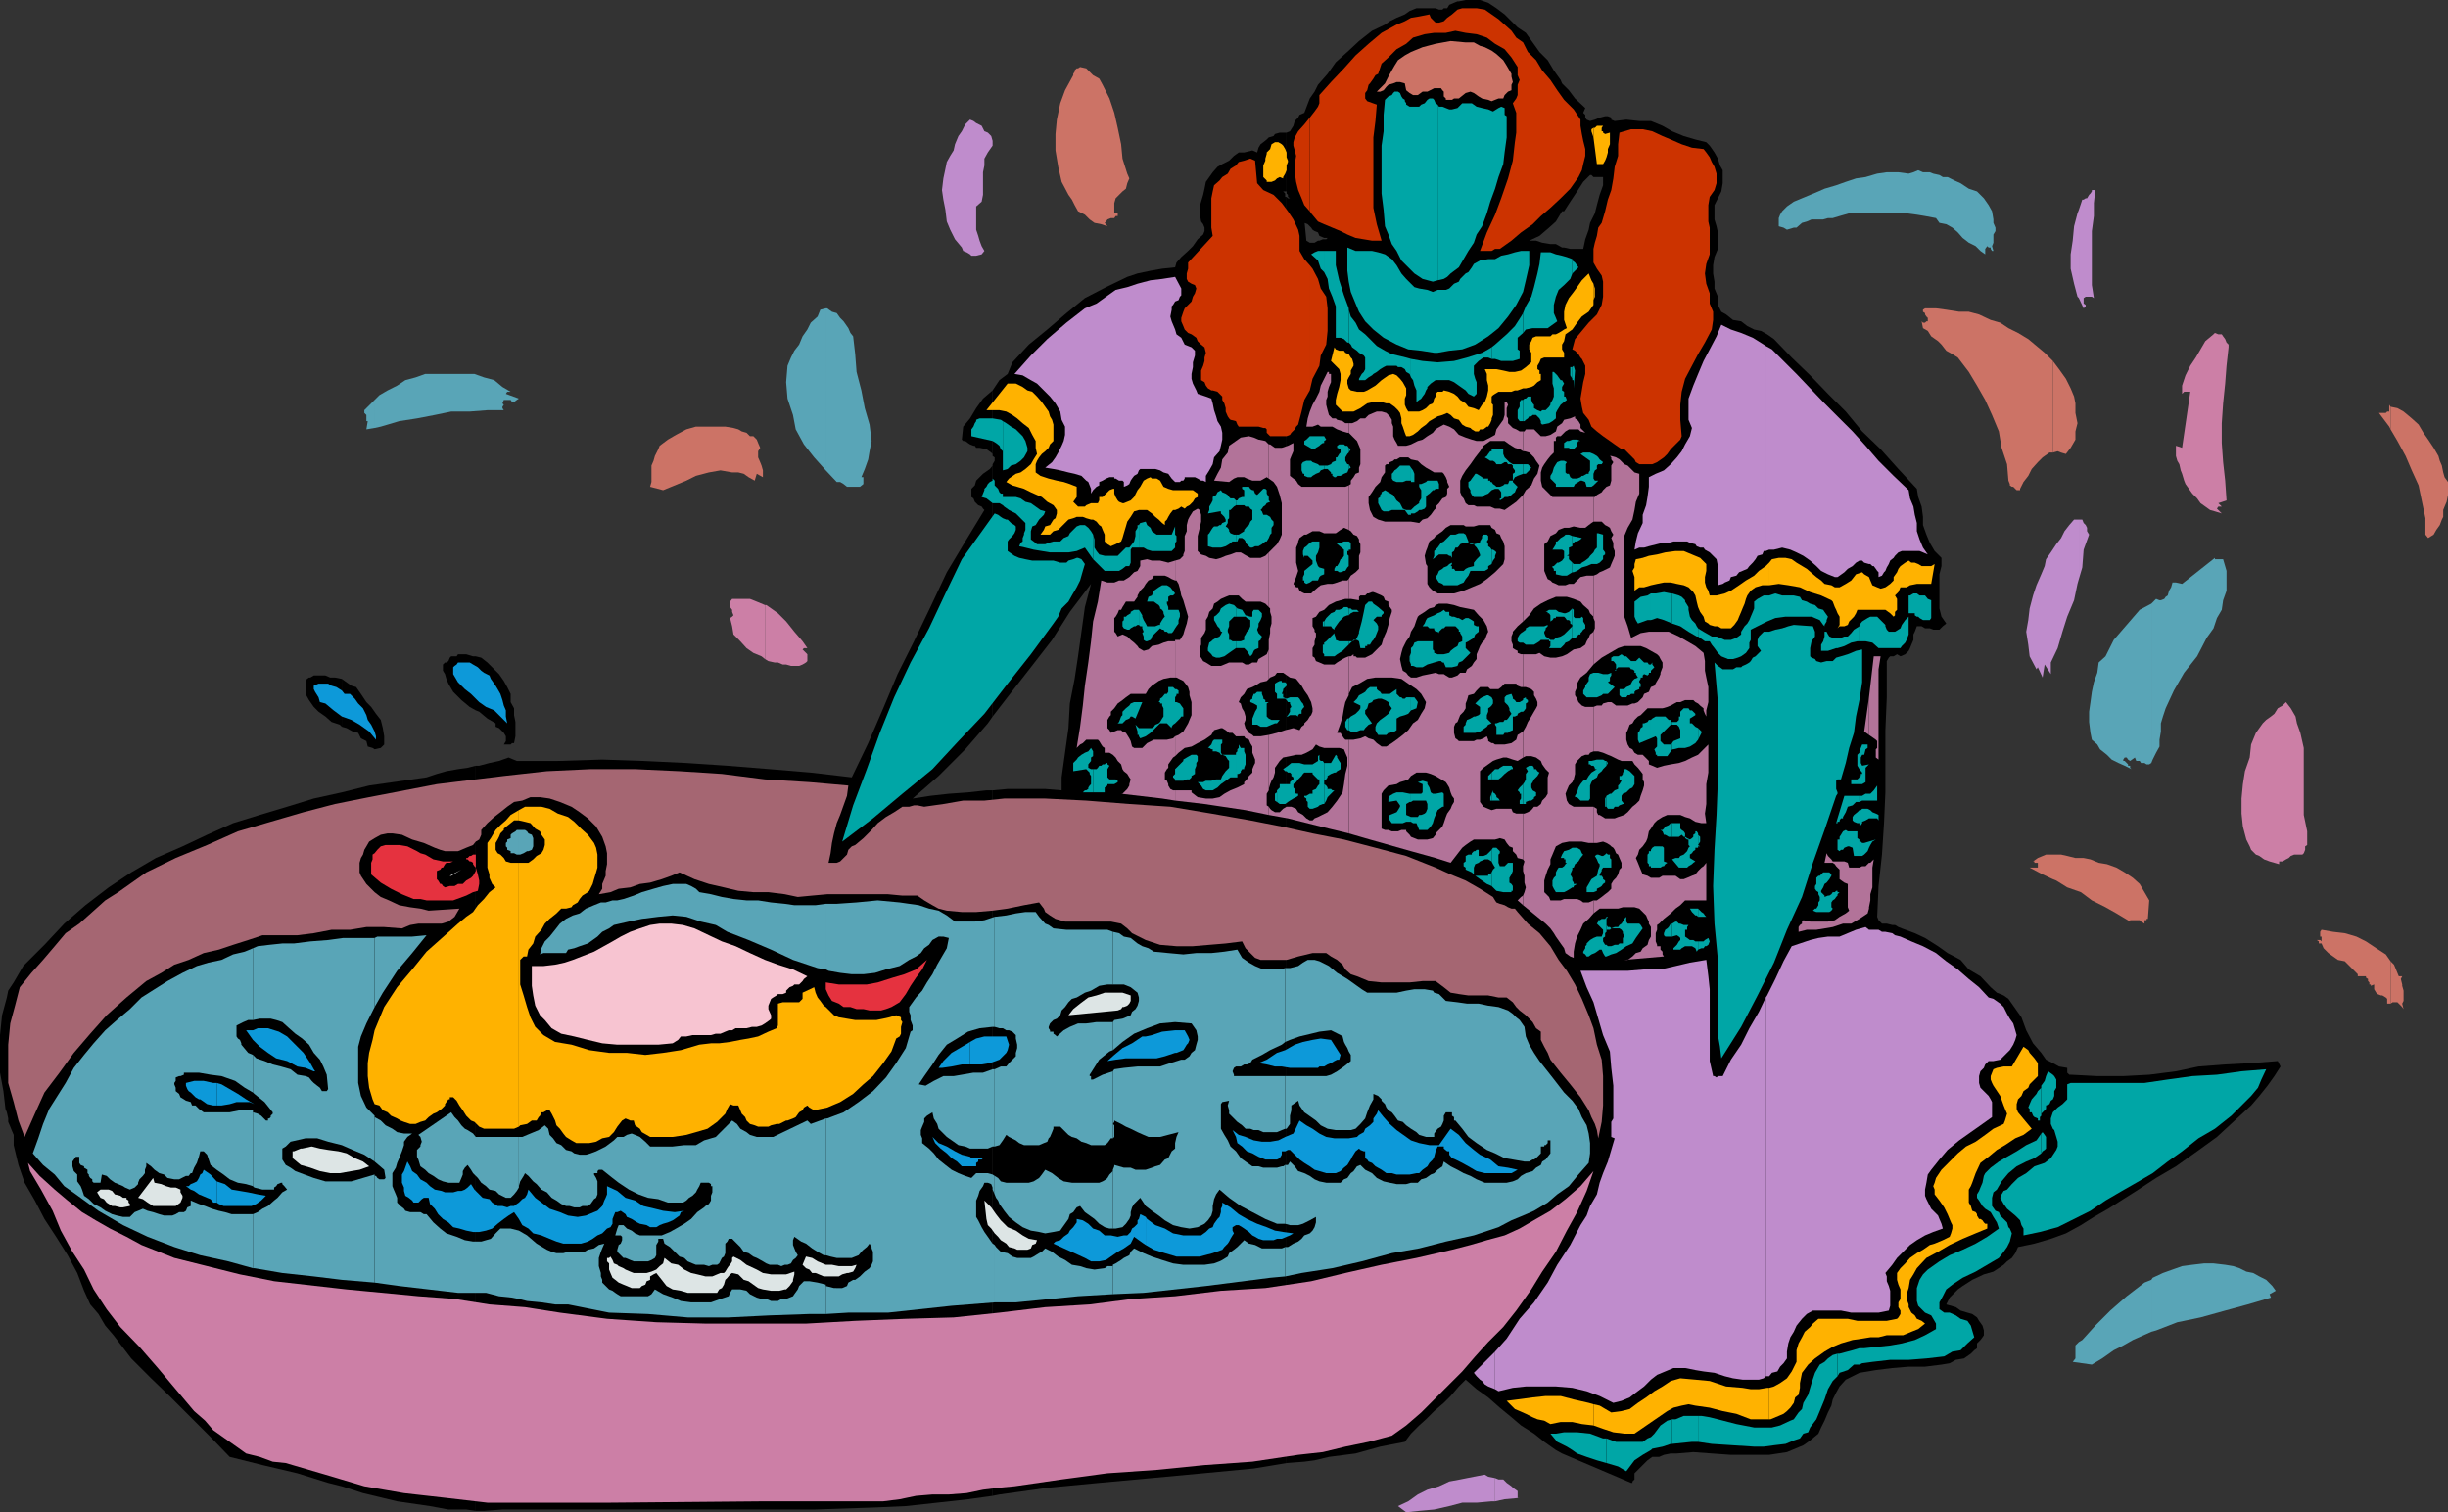 <svg xmlns="http://www.w3.org/2000/svg" width="358.098" height="221.199"><rect width="100%" height="100%" fill="#333333" stroke="none"/><path d="m50 217.402 3.098 1 5 1.2 4.8.699 2.7.5h2.601l1.399.199V112l-1.2.3-1.398.2-1.703.3-1.399.4-1.5.5L54 114.901l-4 1v101.5m0-101.499-4.102.899L42 118l-4 1.2-3.902 1.202-3.801 1.7-3.598 1.699-3.902 1.699-3.598 2.102-3.3 2.199-3.399 2.601-3.102 2.7-2.898 3.097-3.102 3.102L2 143.699l-.8 1.203-.2 1-.703 2.598L0 151.402v5.5l.5 2.7.297 2.597.203.5.2.903v.5l.3.699.2.5.3.699v1.5l.7 2.902.898 2.598 1.5 2.602L6.5 178.3l1.7 2.601 1.698 2.7 1.399 2.597 1 2.602.902 2 1.2 1.398 1 1.703 1.199 1.399 2.601 3.398 2.899 2.903 2.902 2.8 5.797 5.797 2.8 2.903 4.801 1.199 5.102 1.2 4.5 1.402 2 .5v-101.5m0-9.602.7.2.898.5.8.2.399.8.8.402.2.797.703.203.297.2.902-.2.5-.5V107.7L56 106.5l-.3-1.2-.7-.898-.703-1-.7-.703-.8-1.199-.7-1-.699-.2-1.398-1v7"/><path d="m50 99.3-1-.198h-.703l-.7-.301h-1.699l-.5.3H45.2l-.3.2-.2.5v1.699l.5.902.7 1 .699.7 1 .699.902.8 1.2.399.3.3v-7M69.598 221h1.199l2.703-.2h45.598l8.902-.3 4.5-.2 4.598-.5 4.5-.5 3.601-.5V115.603h-.902l-2.7.3-2.8.2-2.7.3-2.597.399 3.797-3.301 3.902-3.898 3.301-3.801.7-1v-36.9.2l-.403.5-1 .699-1 1-.2.699-.5.5v1.2l.301.202.2.5.5.5.5.2.199.3.203.2-2.8 4.597-2.7 4.5-2.402 5.102-2.399 5-2.402 4.8-2.098 5L127 108.7l-2.402 5-6-.699-6-.5-6.2-.5-6-.398-6.3-.301-6-.2-6.5.2h-6l-1.2-.5-1.398.5-1.402.3-1.5.399h-.5v109m0-117.099.5.2 1.199 1 1.203.699v.5l.5.199.7.7.3.5v.702l-.3.5h1l.198-.203h.301l.2-1v-2.097l-.2-1v-1l-.5-.903V101.5l-.5-1-.5-.898-.699-1-.703-.7-1-1-.899-.703-.8-.199v7.902m0-7.902h-.399l-1-.3H67l-.203.3H66l-.203.2-.2.5-.3.202h-.2l-.3.297v.903l.3.5.2.699.3.699.7 1.2 1.203 1.202 1.2 1 .898.5V96"/><path d="m145.2 218.8 1-.198 7.198-1 7.399-.7 7.703-.703 7.5-.699 7.398-.7 4.801-.8V28.8H188v-.5l-.3-.3h.5v-8.598h-1l-.7.2-.203.3-.7.2-.3.3-.5.399-.399.3-.3.5-.2.7L183.2 22l-1.199.3h-.8l-.7.5-.703.7-1 .5-.7.402-.699.797-.5.703-.5.7-.199 1-.199.898-.3 1-.2.7v1l.2 1.202.3.399.2.5v.5l-.2.5-.8.699-.7 1-.703.7-1 .902-.7.8-.199.7L170 39.3l-1.703.3-1.899.399-1.5.5-3.101 1.5-3.098 1.602L156 45.8l-2.8 2.398-2.7 2.203L148.098 53l-.7 1.7-1.199.902-1 1.5v9.597l.301.203v.5l-.3.5v36.899l2.398-3.102 3.199-4.097 3.101-4L156.5 89.5l3.098-4.098-.899 3.399-.5 3.601-.5 3.598-.5 3.3-.699 3.602-.203 3.598-.5 3.602-.5 3.597v1.903l-2.399-.2h-5.5l-2.199.2V218.8"/><path d="m145.2 57.102-1.403 1.199-1 1.398-.899 1.5-1 1.203-.199 1.899.2.199h.3l.399.3.3.2.5.2h.2l.199.3h.5l1 .2.703.5.2.202v-9.3M188.2 214l2.597-.2 1.5-.198V35.5h-.7l-.5-.3-.3-3.098v.5l.5.199.5.5.203.3.297.2V13.402l-.7 1-.8 2.098-.7.3-.199.4-.5.5-.199.702-.5.797-.5.203v8.899l.2.199v.3l.3.2h-.3l-.2-.2V214m4.098-.398 2.101-.5 3.899-.5 3.601-1 3.602-.7.898-1.203 1.2-1.199 1-.898 1.199-1.2 1.402-1.203 1-1 1.2-1.398 1-1 1.601 1.398 1.7 1.203 1.698 1.5 1.7 1.399 1.402 1.199 1.898 1.2 1.5 1.202 1.7 1.2.902.5V36.199l-.902-.5h-.801l-1.2-.199-.898-.3h-1l1.5-.7 1.399-1.2 1-.898.902-1.5V12.2l-.203-.5-1-1.398-.899-1.5-1.199-1.2-1-1.402-1-1.398L222 4l-.902-.898-1-1-1.2-.903L217.7.402 216.5 0h-2.102l-1 .2h-.199l-.5.202L212 .7l-.3.5h-.5l-.2.203h-.5L210 1.2h-2.8l-1 .403-.7.5-1.203.5-1 .5-.7.5-1.898.898-1.902 1.5-1.5 1.402-1.899 1.7L194.2 10.8l-1.402 1.601-.5 1V33.8l.5.199.203.5.7.3h.5l-.2.2h-.5l-.5.2h-.203l-.5.3v178.102m36.202-.999 10.098 4.3h.199v-.203l.3-.297v-.902l1.2-1.2.703-.698.7-.5h1l.698-.301 1-.2h.899l2.402-.199 2.7.2 2.8.199h5.598l2.601-.399 2.399-1 1-.703 1.203-1 .398-.898.5-1 .5-1.2.5-1 .2-.902.5-1 .5-.898.902-1 2-1 2.398-.399 2.399-.3 2.402-.2h2.399l2.402-.3 1.2-.2.898-.5 1.199-.203 1-.699.5-.5.402-.3v-.7l.5-.5.301-.398.2-.301v-.7l-.2-.699-.5-.703-.3-.5-.7-.5-.703-.199-1-.3-.7-.5-1.398-.4.5-1 1.2-1.198.699-.5 1.402-.903 1.7-.797 1.398-.402 1.5-1 .5-.5.699-.5.5-.7.402-.898 2.399-.5L300 181.2l2.2-.797 2.198-1.203 1.899-1.199 2.101-1.2 2.2-1.398 1.902-1.203 2.898-1.898 2.899-1.7 3.101-2.199 2.899-2.101 2.601-2.399 2.399-2.203 1.203-1.398 1.2-1.5 1-1.399.898-1.402-.399-.8-3.902.3-3.797.2-3.902.3-3.301.7-3.899.5-3.8.202h-3.801l-3.899-.203h-.199l-.3-.297v-.703l-1.2-.199-.902-.5-1-.5-.7-1-1.199-1.398-1-1.903-.699-1.898-1.199-1.7-.703-1-.7-.5-1-.402-.898-.797-1.5-1.601-1.699-1-1.203-1.399-1.899-1-1.398-1-1.902-1.203-1.5-.699-1.899-.7-.5-.198-.5-.301h-.402l-.797-.2h-.703l-.5-.5-.2-.5.2-4.5.5-4.601.3-4.598.2-4.5v-9.101L276 102v-5.3l.297-.5.203-.2h.5l.5-.3.5.3.7-.3.5-.5.198-.4.2-.5.3-.698V92.8l.2-.399.3-.8h.7l.5.3h.699l.5.2h.902l.5-.5.5-.403-.699-1-.3-1.199v-5l.3-1.2v-1.198l-1-1-.703-1.2-.5-1.203-.5-1.398v-1.2l-.2-1.5-.5-1.402-.199-1.199-2.699-2.898-2.601-2.903-2.7-2.597L270 60.199l-2.602-2.597-2.601-2.7-2.7-2.601-2.597-2.7-1-.699-.902-.5-1-.203-1-.5-.899-.699-1.199-.2-1-.8-.703-.398-.5-1v-1.2l-.5-1.203v-1l-.2-1.199v-1.2l.2-1.198.5-1.2V34l-.2-.898-.3-1V30l1-2 .203-1.2v-1.898l-.402-.703-.301-1-.5-.898-.7-1-.5-.5-1.597-.399-1.703-.5-1.7-.703-1.398-.797-1.699-.703h-1.703l-1.899-.199-1.699.2-.5-.2v-.3l-.5-.2h-.402l-.797.2-.703.3-.7.2-.5-.2-.199-.3v-.4l-.3-.3.3-.7-1.5-1.398-.898-1.203-1-1v18.703h.297l.902-1.402 1-1.5.899-1.398 1-1h.199l.3.3h1.403v1.2L234 28.5l-.402 1.5-.301 1.2-.7 1.402-.199 1-.5 1.398-.3 1.402h-1.899l-.902-.203h-.297v176.403"/><path fill="#cc7366" d="M221.098 10.8v.4l.199.8-.2.402v.797l-.5.203-.5.5-.199.5h-.699l-1 .399-.5-.2-.902-.199-.5-.3-.7-.5-.5-.2-.699.2-1 .8h-.699l-.3.2h-.899v-.2l-.3-.3v-.7l-.2-.203-.203-.297h-1l-1 .5h-.7l-.699.5h-.699l-.5-.3-.5-.403-.199-1-.703-.199h-.5l-.5.2-.7.202-.3.297-.399.5-.5.203h-.5l.7-.703.5-.5.5-1 .5-.898.402-.7.5-.8 1-.7.898-.5 1.7-.699 1.902-.5L212.2 6l2.198.2h1.2l.902.5.7.202 1 .5.698.5 1 .899.5.8.7 1.2M111.2 65.5l-.302.5v.902l.301.7.2.5.199.699v1l-.899-.5-.3 1-.899-.5-.703-.5-.797-.2h-.902l-1.7-.3-1.699.3-1.902.5-1.399.7L97 71.699l-1.902-.5.199-.699v-2.398l.3-.7.2-.703.5-1 .203-.5 1.2-.898 1.198-.7 1.5-.8 1.399-.399h4.3l1.2.2.703.199.5.3.7.2.5.5h.5l.5.5.198.5.301.699m53.699-40.098.301.7-.3.699-.2.8-.5.399-1 1-.199.7v1.5h.5v.402h-.3l-.2.3h-.5l-.5.2-.203.3-.2.2.403.5-.902-.301-1-.2-.7-.5-.699-.699-1-.5-.5-.902-.402-.8-.5-.7-1-1.898-.5-2.2-.399-2.402v-2.398l.2-2.102.5-2.398.699-1.903L157 11v-.2l.2-.3v-.2l.3-.3h.2l.3-.2.898.2 1 1 .899.5.5.902 1 2L163 16.5l.5 2.2.5 2.402.2 2.097.698 2.203m135.399 103.2.5.199 1.601 1 2 .699 1.602 1.2 2 1 1.598.902 2 1.199v-.2H313l.2.2.5.3v-.5h.3v-.199h.2l.198-2.703-1.398-2.398-1-.899-1.203-.8-1.2-.7-1.398-.5L307 126.2l-1.203-.5-1-.199h-1.2l-1.199-.3-.898-.2h-1.203v3.602m0-3.603h-1l-1.2.5-.699.5h.2v.2h.5v.702h-1.2l1.899 1 1.5.7V125m0-58.8L301 66l.5.2.7.202.698-.902.7-1.2v-1.198l.3-1.2-.3-1.5V59l-.2-1-.5-1.2-.699-1.398-1-1.402-.902-1.2v13.4"/><path fill="#cc7366" d="m300.297 52.8-1.2-1.198-2.398-2-1.5-.903-1.402-.699-1.2-.8-1.398-.4-1.699-.8-1.5-.398h-1.402l-1.899-.301-1.5-.2h-1.601l-.301.2v.3l.3.2V46l.2.3.203.2v.5h-.203l-.2.2h-.3l-.2-.2.2 1 .703.402.5.797 1 .703.5.5.7.899.898.5.8.5L288 54.402l1.2 2 1.198 2.098 1 2.2 1 2.402.399 2.398.8 2.402.2 2.399.203.5V71l.297.2h.203l.297.3.203.2h.5v-.2l.5-1 .7-.898.5-1 .898-1 .699-.7 1-.703h.5V52.801M349.7 146.8l.3-.198h.7l.698.699.2.3-.2-.8.2-.399v-1.5l-.2-.703V144l-.199-.8.2-.4h-.5l-.7-1.698-.5-.5v6.199"/><path fill="#cc7366" d="m349.7 140.602-.7-1-1.402-.903-1.5-1-1.399-.699-1.699-.5-1.703-.2-1.7-.3-.199.3v.7h.2v.7l-.2-.2h-.5l.301.2v.3h.399l.3.7.7.702.699.5.703.5 1 .2 1.898 1.898v.3h1.2v.2l.3.2v.3l.2.2v.3h.199v.2l.5-.2v.7l.3.5.2.202.5.2h.203l.5.3.2.2v.699h.5v-6.2m0-77.801 1 1.7 1.198 2.2.899 2.1 1 2.2.5 2.402.5 2.399v2.398l.402.5.801-.5.398-.699.5-.7.301-.8.2-.398v-1l.199-.5.3-.7.2-1V70.5l-.5-.7-.2-.698-.199-1-.3-.7-.2-.703L356 65.5l-.8-1.2-.7-1-.703-1.198-1-.903-1.2-1-.898-.5-1-.199v3.3"/><path fill="#cc7366" d="m349.7 59.5-.2-.3v1h-.3l-.2.202h-1l1.5 2 .2.399V59.5"/><path fill="#c30" d="m249.2 21.8.398.5.5.7.3.7.399.702.3 1v1.399l-.3 1-.7 1-.199 1.199v2.402l.2.899v3.898l-.5 1.403-.2 1.398.2 1.5.5 1.402v1.5l.5 1.2V46.8l-.2 1.398-1 1.903-1 1.699-.898 1.699-1 1.902-.5 1.899-.203 1.898v2.203L246 63.8l-.203.5-1.399 1.398-.5.703-.5.5-1 .7-.699.3h-1.902l-.5-.3-.2-.403-1.5-1.5h-.398l-1-.699-.699-.5-1-.7-.902-.698-.801-.7-.399-1-.8-1-.2-.902-.199-1.2.399-2.398.3-1.203V53.5l-.5-1-.199-.2-.3-.5-.5-.5-.399-.198.398-1.5 1-1.2 1-1.203 1.2-1.199.699-1.398.203-1.2V41.2l-.203-.898-.7-1-.5-.899v-2l.2-.902.3-1 .2-1.2.5-.698.5-1.7.402-1.703.5-1.398.301-1.7.2-1.699.5-1.601v-1.7l.198-1.699.7-.203 1-.297h1.699l1.402.297 1.5.703 1.2.5 1.601.7 1.5.5 1.7.199m-57.602 35.3.402-1.7 1-1.902.2-1.5.8-1.598.2-2v-3.3l-.2-1.7-.8-1.203-.403-1.398-.797-1.5-.402-.5v18.3m0-18.301-.801-.898-.7-1.203V34.5l-.199-.898-.699-1.5-.8-1.2-.899-1.203-1.203-1.199-1.5-.7-.899-1-.3-3.3-.7-.3-.898.3-.8.2-.403.5-.797.5-.402.702-.801.5-.399.5-.8.7-.2.898-.199 1v4.3l.2 1.2-3.602 3.902v.899l-.2.699v.8l.2.4.5.3.5.2.203.5-.203.702-.297.5-.203.7-1 1-.2.5-.3.898v.5l.3.7.2.5.5.5.5.202.703.5.2.5.5.5.5.399.198.8-.199.7v.5L176 53.5l-.3.7v1.402l.5.3.198.5.301.399.5.3h.2l.699.2.699.699v.5l.3.5.2.7v.5l.3.702.2.297.203.203.797.2.203.5.2.3h2.898l.699.2h.3l.2.199v.5l.5.5h2.402l.5-.2.2-.3.5-.5.199-.399.3-.3.5-1.903.399-1.699.8-1.398V38.8m.001-7.898.199.297 1 1.203.902.399 2.399 1 1 .5 1.199.5L199.5 35l1.2.2h1.398l-.7-2.4-.5-2.398v-10.3l.301-2.403.2-2.398-1.399-.5-.3-.399v-.8l.3-.403.2-.797.198-.203.5-.699.301-.5.399-.2.5-1.5 1-.898 1.199-1.203 1.402-.797 1-.902 1.7-.5 1.398-.2h1.703l1.398-.3 1.5.3L216 5l1.5.5 1.2.902 1.398.797 1 1.203.902 1.399V11l.297.7-.297.702v1.5l-.203.5-.5.7.5 1.398v2.902l-.2 1.399-.3 2.699-.7 2.602-1 2.898-.898 2.402L217.5 34l-1 2.7h1.7l.5-.298h.698l1.7-1.203L222.5 34l1.7-1.2 1.198-1.198 1.399-1.2 1.5-1.402 1.402-1.398 1.2-1.7.5-1 .199-.902.3-1.2v-1l-.3-1.198-.2-1-.199-1.2V17.5l-1-1.5-1.402-1.398-1-1.403-1-1.5-1.2-1.398-.898-1.5-1.199-1.2-.703-1.402-1-.699-.7-1-1-.898-.898-.801-2-1.399L216 1.2h-2.102l-.699.203-.8.7-.7.5-.5.5-.699.199h-.5l-.203-.2-.5-.5-.2-.5-1.5.301-1.199.2-.898.5-1.203.5-2.2 1.199-1.898 1.601-1.902 1.7-1.7 1.898-1.898 2L193 13.902v1.2l-.203.5-.5.699-.7.898v13.703"/><path fill="#c30" d="m191.598 17.2-.801 1-.899 1-.5.902-.199.699v.5l.2.699.199.8-.2 1.2v1.2l.2 1.402.3 1.199.5 1.199.399 1 .8.902V17.2"/><path fill="#b27399" d="m171.898 117.102 4.301.5 6 .898 3.399.7V118l-.301-.2v-1.698l.3-.5V107.5l-1.199.2h-1l-.199-.2-.5-.3-.5-.7-.199-.7.2-.5v-.5l-.2-.698-.3-.5-.2-.7-.3-.203.3-.699.5-.5.398-.7.801-.3.399-.2.8-.5.899-.198.3-.301V95l-.3.7-.5.3-.7.402-.199.5h-.699l-.5.297h-.5l-.5-.297h-1.902l-.7.297-.5.203H177.2l-.8-.5-.4-.202-.3-.5-.2-.199v-1.2l.2-.5v-1l.5-.698.198-.5V90.7l.301-.5.2-.699.5-.5.199-.7.5-.3.5-.398.699-.301.5-.2h1.402l.5.5.5.399h2.2l.699.3.5.5v-8l-.5.5-.7.302h-1.5l-.898-.5-.5-.301h-.703l-.797.3-.703.2-.7.3-.699.2-1-.2-.5-.3-.699-.2-.5-.5v-2.199l.301-1.203.2-.898v-1l-.2-.7-.3-.199-.7.399-.5.8-.203.399-.2.8v.9l-.3.702v2.2l-.2.5v.199l-.5.5-.699.199v2.902h.2l.3.5.2.7.199 1 .3.699.2.699.3 1 .2.7-.2 1-.3.902-.2.699-.5.8h-.699v5.5h.2l1 .5.699.899.203.7v.5l.297 1v1.902l-.297.699-.203.5-.7 1.199-.699.5-.5.2v2.902l.5-.5.899-.7 1-.203.902-.5 1-.5 1-.699.399-.7 1-.3h.199l.5.3.5.4h.5l.5.5H182l.2.3.5.2.198.5.301.5v.902l.399 1v.5l-.2.398-.199.5v.5l-.5.5-.3.5-.399.402v.297l-1 .5-1 .403-.902.5-.7.5-1 .199h-1l-1.199-.2-.902-.699v-.3h-2.399v1.5"/><path fill="#b27399" d="M171.898 115.602h-.3l-.399-.2-.3-.5v-.203l-.2-.5-.3-.199v-1l.3-.5.2-.2v-.5l.699-1 .3-.198v-2.903l-.3.301-.899.2h-1.902l-1 .5-.7.702h-1.199l-.3-.203-.2-.797-.199-.402-.5-.8-.5-.2-.199-.2h-.5l-1 .4-.203-.4-.297-.3v-1.2l.297-.5.203-.198v-.5l.5-.5.5-.7.7-.5.5-.402.698-.5h2.2l.402-.7.5-.5 1-.698.7-.301 1-.2h.698v-5.5.2h-1L170.2 94l-.699.3-1 .2-.5.5-.703.2-.7-.4-.199-.3-.5-.5-.5-.398-.5-.5-.699-.301-.699.3-.3-.5-.2-.199v-2l.2-.203.3-.5.2-.5h.3l.2-.398.198-.301.301-.5h1.2l.5-.7v-.198l.398-.7.5-.5.3-.5.403-.5.5-.203.297-.5h1.601l.5.203.5.297.5.203V82l-1 .3-1.199-.3h-1.2l-.703-.2-1 .2v.8l-.399.7-.5.2-.699.702-.8.5h-.7L163 85.2h-1l-.902-.297-.5 3.098-.7 2.902-.3 2.899-.399 3.101-.5 3.399-.3 2.898-.399 3.102-.5 3.101.2-.203.3-.297.398-.203.301-.297.2-.203h1.699l.199.203.3.5.2.297.3.203v.7h.7l.5.3.402.399.301.5.5.5.2.699.198.3.5.4.301.5.2.3-.2.7v.202l-.3.5-.7.7H164l6 .699 1.898.3v-1.5m13.7 3.598 2.8.5 6 1.5 2.899.702V108.2h-.5l-.2-.199-.199-.3-.3-.5h-.5l.5-1.4.3-1 .2-1.198.199-.903.5-1V96l-.5.2-.399.202-.8.5-.399.297h-1.5l-.699-.297-.5-.203-.203-.5L192 96v-1.2l.297-.5v-.5l.203-.698v-.5l-.203-.2v-.3l-.297-.5v-1.2l.5-.203.5-.699.7-.3.698-.7 1-.5 1.399-.398h.5v-2.903l-.2.203h-.699l-.8.297-.7.203h-.699l-1 .2-.402.3-.797.7-.203.199h-1l-.399-.2-.3-.199-.2-.5h-.3l-.399-.5.399-1 .3-.902-.3-1.2v-2.198l.3-.7V79.2l.2-.5.699-.5h.3l.903-.5h1l.7.301h1.698l.7-.5.5-.3.699.3V71l-.5.2h-6.399l-.5-.4-.3-.5-.399-.3-.5-.398v-2.403l.2-.5.3-.699v-1.2l-.8.4-.899.3h-1l-.703-.5h-.2v5l.7.5.5.7.402 1.202.301 1.2v4.597l-.3.703-.403.7-1.2 1.199v8l.2.199v.5l.203.7v1l-.203.702v.7l-.2 1V99.3l.2-.2.703-.3.297-.399h.902l1 .7.899.199.8 1 .399.699.5.7.5 1 .203.902v.5l-.203.5-.2.199-.3.5-.5.5v.2l-.399.3-.3.5-.899-.3-1.199.3-1.203.4-1.2.3v8.102-.2l.2-.703.203-.5.297-.5.203-.699v-.7l.7-1 .5-.5 1-.198.898-.2h.8l.7-.3.902-.5.5-.7.5.297.7.203h2.198l.7.2.199.5.3.699V112l-.3 1.2-.2 1.5-.199 1.202-.8 1.2-.7.898-.699.8-1.402.7-.5.2-.297.3h-.402l-.5-.3-.5-.5-.7-.4-.3-.5-.7-.3h-.699l-.5.3-.5.5h-.699l-.5-.3-.203-.2-.2-.3v1.2"/><path fill="#b27399" d="m185.598 65-.5-.5-1-.2-.7-.3-.699-.2-1.199.2-.703.5-1 .7-.2 1-.8 1-.2 1.202-.5.899-.5 1 2.2.199.703-.5.5-.2h1l.398.2.801.3h1.2l.898-.5.3.2v-5m11.7 56.902 3.101.899 6 1.699 3.602 1v-3.398l-.402.5-.801.199h-1.399l-1-.399-.199-.3-.5-.5v-.2H205l-.5.2h-.902l-.5-.2h-.5l-.5-.203v-5.097l.3-.5.7-.7 1.199-.203.5-.297.703-.203.5-.199.398-.5.801-.5h1.399l.699.2.703.3V98.402l-.902.2-1 .199-.899.3h-.8l-.399-.3-.3-.399-.5-.3-.2-.7-.203-1L205 95.5l.2-.7.5-1 .5-.698.198-.7.5-.8.301-.903.2-.5.199-.199.8-.5.399-.3.3-.2.7-.2.203-.3v-1.898l-.402-.2-.5-.5-.301-.5v-2.601l-.2-.301-.199-1.2.2-.698.199-.5.3-.903.7-.5.203-.297v-4l-.203.2-.5.699-.5.5-.7.199-.5.5-1.199-.2h-3.8l-1-.3-.7-.398-.5-1-.199-1v-.903l.5-.699.5-.8.7-.7.199-.7.5-.698v-1l.199-.2h.3l.2-.3.5-.2.203-.203h.297l.5-.297H206l.398.297 1 .203.5.5.7.5.699.399.5.3H210v-6.3l-.402.5-.801.5-.7.5-.699.199-1 .5-.699.2H204.5l-.203-.4-.297-.5-.203-.5v-1.398l-.2-.5v-.5l-.3-.5-.5-.5-.7-.203h-.699l-.5.203-.699.297-.5.5H199l-.5.403-.703.3h-.5v1.399l1 1 .203.199.297.7.203.5v2.202l-.203.5v.7l-.5.199-.297.5-.402.5v.5l-.301.199v6.5l.3.2.403.5.5.202.297.5v.297l.203.403V80.8l-.203.5v1.898l-.5.5-.7.5-.3.5v2.903h.3l1.2.199v-.5l.203-.2h.7l.3-.3h.2l.5-.2h.198l.5.2.7.3.3.2.2.5.5.199v.5l.5.7v.3l-.301.902-.2 1-.3 1-.399.899-.3 1-1.399 1.398-1 .5H198.5l-.203-.199H198v-.3l-.402.3h-.301v5.7-.2l.5-1 1-.5 1.203-.7 1.2-.198h2.398L205 99.3l1 .699 1.2.8.698.7.7 1.2-.2.902-.5.8-.5.899-.699.5-.699 1-.8.699-.903.7-.7.5-.8.5h-.7l-.699-.5-.5-.5-.699-.2-.5-.3-.699.3-1 .2h-.703v13.702"/><path fill="#b27399" d="M197.297 61.902h-.5l-.399-.3-.8-.2-.2-.203h-.5l-.5-.5L194.2 60l-.199-.8v-.7l.2-.5v-.7l.198-.698.301-.7V54.7h-.3v-.297h-.2V54.2v.203l-1 2-.199.899-.5 1-.5.898-.402 1-.301 1-.2 1.203H192l.797-.3.402.3h1.7l.699.399.8.3.7.2h.199v-1.399M210 125.5l2.2.7 1.698-2.2.5-.398.7-.5.5-.301h3.101l.7-.2.699.2.3.5.399.5.5.199v.5l.5.5.203.5.797.2V119h-1l-.5-.2-.2-.5h-2.199l-.699.2-.5-.2-.699-.3-.5-.7v-4.5l.5-.5 1.398-1 .5-.198 1-.301h.5l.899.3.703.2.797-.5V107l-.797.5-.203.7-.7.5-1 .202H218.7l-.3-.203h-.2l-.5-.297v-.203l-.199-.5-.5.301-.5.2h-.5l-.402.202h-2.2l-.199-.203-.3-.199-.2-.8v-.9l.2-.5.3-.198.399-1 .5-.5.3-.5v-.7l.2-.5.199-.703.8-.199.403-.5.5-.5h1.2l.3.3h1.2l.398-.3.5-.5h1.699l.203.3.5.2h.297v-4.8h-.297l-.5-.2v-.3l-.402-.2-.301-.2v-.5l-.2-.5v-.698l.2-.5v-.2l.703-.8.797-.7v-18.5l-1 1-.7.5-1 .7-.699-.2h-.699l-.699-.3h-2l-.402-.2h-.801l-.399-.3-.3-.7-.2-.203-.3-.699v-1.7l.3-.698.5-.801.7-.899.699-1L216.5 66l.5-.8 1-.7h2.098l.699.5.8.5.7.2.5.3v-2.898h-.5l-.5-.301-.5-.2-.7-.699V61.2l-.199-.297V59.7l.2-.5-.2-.398h-.3V60.7l-.2.703-1 1.399-.199.8L218 64l-1 .5h-1l-.703-.2-.899-.3-1-.398-.699-.801-.699-.399-.8-.3-.903.5-.297.199v6.3h1l.2.2.3.5.2.5v.199l.3.7-.3.3v.7l-.2.5-.5.202-.5.7-.5.5v4.3l.297-.203.703-.5.5-.5.7-.398h1.898l.3.199h1.2l.699-.2H218l.2.4.5.3.198.5.5.2.2.5.3.5.2.702v1.899l-.2.699-1.199 1.2-1.199 1-1 .702-1.203.5-1.2.5-1.398.399h-2.402l-.297-.2V88.5l.5-.2h1.2l1 .2.898.3 2 .4.699.8.703.7.5.902.2.8-.2.399-.3.8-.403.399-.297.5-.203.5-.297.7v.702l-.402.5-.301.5-.7.5-.199.5h-.8l-.399.399-.8.3H212l-.5-.3-.3-.2h-.7l-.5-.199V113.5l1.5.902.2.297.3.5.2.703.198.5.301.399v.5l-.3.5-.2.5-.5.699-.199.5-.3.902-.2.5-1 1v3.598"/><path fill="#b27399" d="m222.797 132.402 3.3 2.7.7.699.5.699.3.5.7 1 .5.7.203.702.7.5.5.2v-.903l.198-1.199.301-1 .5-1 .399-.898.8-.7.7-.8v-1.903l-.7.301h-.8l-.399-.3-.5-.2h-1.902l-.5.2h-1.5l-.2-.5-.699-.7v-1.7l.2-.698.3-.903.399-.797v-.703l.3-.699.5-1.2.903-.5 1-.198h1.898l1 .199h.7V118h-2.899l-.699-.398-.3-.5-.2-1 .2-.5.3-.7.5-.5.2-.402.198-.8v-1.4l.301-.5.7-.698.5-.2h.5l.199-.3.5-.2v-6.5h-1.2l-.5-.203-.5-.5-.199-.5-.3-.5v-.5l.3-.699v-.5l.2-.398.3-.5.899-.7 1-1.203v-4.797l-.5.399-.2.5-.3.5-.2.5-.699.5-1 .199-1 .7-.699.3-.902.2h-.801l-.899-.2-.699-.5-.5.2h-1.902v4.8h.402l.801.3.398.4v.5l.301.5.2.5v.5l-.2.402-.3.5-.399.699-.5.8-.3.7-.403.699v3.8l.402-.198H224l.7.199.698.5.2.5.5.699.5.5-.2.7v2.402l-.3.5-.5.5-.2.5-.5.398h-.5l-.398.5-.5.3-.5.2h-.203v6.7l.203.3-.203.7v.702l.203.7v1l.2.699-.2.699-.203.5v1.402"/><path fill="#b27399" d="m222.797 131-.297.2-.5.5.797.702V131m0-40.098.902-.902.7-1 1-.7 1-.5 1.199-.5h1.601l1 .302 1 .398.399.5.8.7.2.5.5.5v.202V84.2h-1l-.899.203-1 1h-.699l-.5.2h-1l-.402-.2-.5-.203-.301-.297-.399-.203-.3-.699-.2-.5v-3.898l.5-.403.399-.797.8-.402.403-.5.797-.3h.703l.7-.2 1 .2h.698l.5-.4.399-.3.3-.2v-3.6h-6l-1.5-1.5-.199-.9v-1.198l.2-.7.3-.5.5-.703.399-.5.5-.5v-1.7h.3V64l.2-.2h.5l.5-.5.203-.198.5-.301h1.398l.301.3.7.2-.7-.7v-.5l-.3-.5-.2-.199-.3-.203v-.297l-.7.297-.902.203-.297.5-.703.5-.2.7-.8.5-.7.199h-.699l-1-1H223.2l-.199.3h-.203V66H223l.7.2.698.702.301.5.5.7-.3 1.199-.5.699-.399 1-.8.7-.403.702v18.5"/><path fill="#b27399" d="m233.098 133.602.902-.7h2.7l.698-.203h1.7l.699.203.703.7.297.3.203.5.2.399v.3l.3.5V137l-.3.5-.2.7-.703.5-.297.5-.703.202-.5.5-.7.5h-.5l5.801-.5-.199-.3v-.403l-.3-.297v-.5h-.5v-.203l-.2-.5V136.5l.2-.5v-.7l.3-.198.7-.7 1-.8.699-.7.699-.5.703-.703h3.098v-5.5l-.399.5-.3.203-.5.5-.399.5-.5.2-.703.3-.5.2h-.5l-.7-.5H243.2l-.5.3h-1.2l-.5-.3-.703-.2-.297-.703-.203-.5-.2-.5-.3-.699.3-.5.2-.7.5-.5.5-.698.203-.5.2-1 .3-.403.5-.797.398-.402.801-.5.7-.3h1.898l.703.3.7.2.8.5.898.202h.7l-.2-1.402.2-1.398v-2.903l.3-1.699v-4.098l-1.5 1.5-.898.399-1 .5-.902.3-1.2.2-1 .199-1 .3-.699-.3-.5-.2v-.5l-.699-.698-.203-.2h-.7l-.5-.3-.3-.5-.399-.2-.3-.5-.2-.703v-1l.2-.398.3-.801.399-.2.3-.5.5-.5.403-.198 1-1h2.2l.698-.2.5-.203.899-.5h.5l.703-.297h1.2l.3.297.398.203.301.297.5.403v.3l.2.5.199.399v-.899l.3-1.203V100.5l-.3-1.398-.2-1v-1.403L249.2 95.5l-1.199-1-1.203-.7-1.2-.698-1.5-.7H241.2l-1.199.2-1.402.699-.5-1.7-.5-1.402V78.402l.5-1.203.699-1.199.3-1.398.2-1.2.5-1.203v-2.898l-.7-.2-1-1-.5-.199-.699-.703-.5-.297-.699-.203h-.199l.2.203v.297l.3.403-.3.5V70.3l-.2.699-.5.2-.5.5-.203.3-.7.402-.3.297h-.2V76.3h1.2l.203.199.297.3.402.2.301.2.2.5.3.5-.3.5.3.702v.7l.2.5v.699l-.2.5-.3.699-.2.5-1 .5-.5.2-.402.3-.5.2v6.202l.199.5v1l-.2.5V97.2l1.2-1 1.203-.699 1.2-.7.898-.3H240l.797.3 1.601.9.301.3.2.402.3.5v.7l-.3.8v.2l-.2.5-.3.5-.399.699-.5.199-.3.7-.7.3-.203.5-.7.7-.5.202h-.3l-.7.297h-1.699l-.398-.297-.3-.203h-.5l-.7.203-.203.297h-.7l-.5.203v6.5h.7l.703.2.7.3.5.2 1 .5.5.199h1.597l.3.5.5.5.403.5.297.398v.8l.203.402v.5l-.203.7-.297.8-.203.7-.5.5-.5.398-.7.8-.5.4-.898.3-.5.2h-1.402l-.297-.2-.5-.3h-.203l-.2-.4v-.5l-.5-.3v5.3h.5l.903-.198.5.199.5.3.2.2.3.199.2.3.198.5.301.2.2.5.3.7v.702l-.3.297-.2.703-.3.5-.399.399-.3.5V130l-.5.5-.403.3-.5.4-.7.5h-.5v1.902m40.301-.902.2-1v-.9l.3-1v-2.898l.2-1.203-.5.5h-.2v6.5m0-6.499-.5.5h-.5l-.398.202h-1.5l-.203-.703-.5-.199h-1.7l-.199-.3-.5-.5-.199-.4-.3 1.4h1.199l.3.202.2.297.199.203.3.297v1.403l.7.5.5.199v3.398l.203.5-.5.403-.902.5-.7.5-1 .199h-2.601l-1-.2-.2.2v.3l-.3.2-.2.3v.7l1.2-.301h1.402l2.399-.398 1.5-.5h1.199l1.203-.7 1.2-.8.198-.7V126.2m0-18.7 1 .7.2.202v1l-.2.2v1.199l.399.3V97.903l.3-1.902h-1l-.699 6v5.5"/><path fill="#b27399" d="m273.398 102-.699 5 .7.5zm0 0"/><path fill="#00a6a6" d="m175 110.402.2.2v.699l-.2.3V112l-.203.5v.7l-.5.3v.2l-.297.3h-.402l-.5.2h-1.2v-.2l-.3-.3v-.2l.3-.3v-.7l1.2-1.2v-.198l.5-.301.699-.399H175m-28.3-36.5.198.2.7.5 1 .5.699.699.703.699v1l-.203.5v.2l-.2.5v.5l-.3.202-.2.5.903.2 1.2.3 2.398.399h2.699l1.203-.2 1.2-.5 1.198 1.7v-3.602l-.3-.5-.399-.5-.5-.398H158l-.5.199-1 1-.203.402-.7.297-.5.5h-1l-.699.203-.5.2H151.7l-.5-.403-.402-.297V77.7L151 77l.5-.2.5-.8.7-.7.198-.5-.699-.198-.699-.5-.703-.5-.797-.2-.703-.5-.7-.203H146.7v-.5 1.703m0-1.702h-.302l-.199-.2-.199-.5-.5-.5v-.7l-.3-.3v.3l-.403.2-.297.3-.203.4-.297.3v.2l-.203.5-.2.5.7.202.902.7h1l.5.3V72.2m.001-3.4.698-.198.5-.5.7-.2.699-.5.5-.5.5-.902v-.5l-.297-1-.402-.7-1-1-.7-.398-.699-.5-.5-.3V68.8m.001 0-.302.302.301-.301"/><path fill="#00a6a6" d="m146.7 61.602-.302-.2-1.199-.203h-1.902l-.5.203v.2l-.2.3-.199.5-.3.399v1l3.101.699.5.3.5.4.2.5.3.3v-4.398m13.199 54.3h1.7v-.703l.402-.297v-.203h1l.5-.297v-.203l-.3-.199h-.903l-.297-.3v-1.2l.297-.5-.297-.2v-.198h-.203l-.2.199h-.3l-.2.199h-.3l-.2.3-.199.2h-.5v3.402"/><path fill="#00a6a6" d="M159.898 112.5h-.3l-.399-.2v-.5l.399-.5v-.5l.3-.198v-.7l-.3-.5-.399.5-.5.2-.5.3-.5.399-.199.3-.5.5v1.2l1.898-.301.5.5v.2l.2.3v1.2l-.2.202-.199.297v.203l-.3.2h-.2l-.3.3h-.2 1.7V112.5m-.001-30.7 1.7 1.7h2.101l.5-.3.5-.4h.5l.2-.5v-1.898l.199-.3h1V76.8h-.2v.398l-.3.5v.703l-.2.797-.3.403-.399.5h-.5L163.5 81.3h-1.902l-.801-.2-.399-.5-.3-.5v-1.199l-.2-.703V81.8m6.7 25.7v.2l.199.3.8-.3.7-.5.703-.7.7-.7h1l.698.7v-.2l.2-.3.3-.2.7-.698.199-.301h.3v-1.2l-.3-.402-.2-.297-.5-.203h-.199V102l.2-.3v-.2h.3v-.5l-.3-.2h-.2l-.3-.3h-.7v.7l-.199.3h-.3l-.399.5-.3.2v.202l-.2.297h.2v.203h.3v.297l.2.403v1.199l-.2.3-.3.5-.2.2-.5.199-.203.3-.297.2h-1.902v1m0-1-.5-.5.3 1v.5h.2v-1m0-2.598.5-1.203h-.5zm0-1.202h-.7l-.5.202-.199.297-.5.403-.5.5v.5l-.199.199-.3.8-.2.2h.7l.5-.5.5-.2.198-.3h.2l.5.3.5-1.199V102.7m0-11.298.199.2h.3v.3l.2.5-.2.2.2.5v.5l.3.199h.2l.5-.2.203-.3v-.2l.297-.3.203-.2.7-.699.3.2h.2l.198.3h.301l.2.2h.5l.199-.2.3-.5.2-.3.3-.403v-.5l.2-.5v-.5l-.2-.5h-1.5v-.398l-.199-.5V88h.2v-.7l.3-.198h.399l.3-.301-.699-.899-.5-.3H170l-.5.3-.703.5-.297.7-.5.199-.203.699h1l.402.3.301.2.2.3v.2l.3.2.2.3v.2l.198.5-.199.202-.199.297-.3.5v.203h-.2l-.5.2h-1.203l-.2-.403-.3-.5-.2-.5V90l-.3-.5-.2-.3v2.202"/><path fill="#00a6a6" d="M166.598 89.2h-.7l-.5.3v.2l-.5.3-.199.2h-.3v.5l-.2.202v.7l.2.3.5.2h.3l.2-.2.5-.3h.199l.3-.2h.2V89.2m0-9.098h.699l.5.3.703.2h2.898l.5-.5v-.7l.2-.203v-.797l-.2-.203V77l-.5 1.2H169.2l-.699-.5-.203-.5-.5-.4-.2-.5-.8.2-.2.3v3.302m14.199 33.598H181v-.5h.2l.3-.2v-.2l.2-.3h.3v-.2l.2-.5v-1.398l-.2-.5v-.5h-.5l-.3-.5v.5l-.2.2v.3l-.203.2v3.597m0-3.597v.3h-2l-.2-.3v-1.2l.2-.203v-.5h-1.2l-.199.203-.199.5-.3.297-.2.203h.2l.3.2h.2v.3h.5l.5.2.199.3h.199l.5.2.3.5.2.199v1l-.5.5-.5.699-.2.5h-.699l-.699.2h-.8l-.399.202h-.8l.5.5.3.5.398.2h1l.7-.403.5-.5 1-.699.402-.3h.797v-3.598m0-15.302H182l.398.4.5.8.301-.3.2-.5.199-.2.5-.2v-1l.3-.198.2-.5-.5-.5-.2-.5.2-.5v-.403l.3-.5.2-.5v-.5l-.5-.5h-.7l-.199.301v.7h-.3l-.7-.2-.5-.8L181 89l-.203-.2v1.4h1.402l.2.202.5.297v.903l-.2.5-.3.3-.2.399-.199.3v.5l-.5.2h-.703v1"/><path fill="#00a6a6" d="M180.797 93.8h-.5l-.297-.198h-.203V92.8l-.2-.399v-.3l.2-.5v-.7l.703-.703h.297V88.8l-.297-.301-.703-.2-.5.2-.7.5-.199.5-.5.5-.3.2v.5l.3.5.2.402.3.3.2.5h.199l-.2.399-.199.3-.5.2-.5.3-.199.2-.3.199-.2.8v.4l.5.5.2.3.5.2h.5l.699-.2.699-.5 1-.7v-1m0-14.599H181l.2-.5h.5l.3.202.2.297v.203l.698.7h.301l.399-.2h.5l.5-.3.5-.403h.199l.3-.5.2-.5L186 78v-.8l.297-.4v-.5L186 76l-.203-.398-.5-.301h-.5l-.2-.5-.199-.2.2-.199.199-.3.3-.2.2-.3.5-.2-.2-.203v-.5l-.3-.5v-.5l-.2-.199h-.3l-.899.902-.3-.203-.2-.5h-.199l-.3-.199-.2-.3h-1v.3l.301.2v1h-.3l-.5.202-.2.297h-.203v.703H182l.2.2h.5l.198.3.301.2V76l-.3.3-.2.5-.3.2-.399.5v.2l-.8.5h-.403v1"/><path fill="#00a6a6" d="M180.797 78.2h-.297l-.5-.2-.203-.3v-.2l-.2-.3-.3-.2.3-.5V76l.2-.2v-1.198H180l.5-.5.297-.2V73.2l-.297-.297h-.5l-.203-.203-.2-.297-.3-.203-.5-.199-.2-.3-.5.3-.199.402-.5.297v.5l-.199.403-.3.5v.5l-.2.5 1.7-.301h.199v.3l.5.5.199.399v.3l-.5.2-.2.3h-.199l-.3.2h-.5l-.2.2-.199.3-.3.5-.2.2v1.702l.7.2h1.199l.699-.2.5-.3.5-.403h.5v-1m6 39.1.402.302H188l.398-.301.301-.2.5-.3.399-.2.3-.199v-.3h-.3l-.2-.2v-.5l-.199-.203v-.5l.399-.297.3-.402.5-.5.2-.3.199-.2H192v.2l.297.3.203.2.297.3H193v.7l-.203.202-.297.5-.5.2v.5h-.402l-.5.3h-.301v.2l.3.199v.3l.2.2V118l.3.3H192l.797-.3.203-.2.5-.198h.2v-6l-.2-.301h-.3l-.2-.2v-.699l-.203.2v.699l-.797.5h-1.203l-.7-.2h-1.199l-.5.399-.699.5.301.3h.2l.198.2h.301l.2.2v.3l.3.2v.3l-.3.2-.2.202v.297h-1.5v.5l-.199.203-.203.2v1.699"/><path fill="#00a6a6" d="M186.797 115.602v.3l-.297.2v1l.297.199v-1.7m0-9.801.402-.5h-.402zm0-.5H186l-.402-.198-.301-.301v-1.899l.3-.203h-.5v-.297l-.3-.203V102l-.2-.5v-.3h-.699l-.3.3h-.2l-.199.5v.2l-.3.202v.297l.5.203.5.297v.403l-.301.5-.399 1V106h.7l.5.3h.898l.703-.3.5-.2h.297v-.5m0-3.1H188l.2.202.198.297h.301v.203l.2.5-.2.2v.5l-.3.5-.2.199H188l-.3.3.3-.3h.398l.301-.2h.899l.3.2v-.2l.2-.199h.3v-.5l.2-.3.199-.2-.2-.5-.199-.203-.3-.5-.2-.199H188.7l-.5.2-.5-.2v-.5h-.199l.2-.5v-.2l.5-.5v-.3l-.2-.2h-.5v-.198h-.3l-.403.199v2.398m-.001-2.399-.297.2v1.2l.297.3v.7-2.4m6.903 17.802.3-.5.2-.5 1-1h-.302l-.199-.2h-.5v-.203l-.199-.297-.3-.203v-.5l.3-.199.2-.3v-.2l.5-.3.5-.2h.198l.2-.2.5-.3v-.898l-.2-.301-.3-.5v-.2l-.2-.199-.699 1.2h-1v6M193.7 95.7v.3h1.5l.398-.3.8-.5.899-.9v-.5h-1.399l-.5-.198V93.3l-.199-.5v-.2L194 93.8l-.3.199v1.7m0-1.399h-.2v1.2l.2.2v-1.4m0-2.698h1l.198.3.301.2v-.2l.2-.3.5-.7.5-.5.199-.203.5-.199h.199v-1l-.2-.2h-.5l-.199.2-.5.2h-.5l-.199.3-.5.2-.5.5-.199.202-.3.5v.7"/><path fill="#00a6a6" d="M193.7 90.902h-.2v.7h.2v-.7m0-7.702-.7-.2-.203-.2-.297-.8v-.7l.297-.5.203-.698v-.903h-1l-.402.203-.5.5-.301.2-.2.5v.5l.2.5V81.3h.5l.5.5.203.2v.5l-1.203 1v.5l-.2.402v.5h.2v.297l.3.203.5-.203.403-.297h.797l.203-.5.2-.203.5-.199v-.8m0-14.598h.5l.5.5v.199h.198v.3l.301.2h.2l.199-.2h.5l.5-.3.5-.2.199-.5v-.699h-.2l-.3-.5v-.5l.3-.5.2-.203V65.5l-.2-.3h-.3l-.2-.2h-.699l-.3.2v.3l.5.2v.5l-.2.202-.3.5h-.2v.5l-.5.2-.199.3-.5.2h-.5v.5"/><path fill="#00a6a6" d="M193.7 68.102h-.7l-.203-.2-.797-.3-.203-.2h-.7l-.5.2-.199.3v.899l.2.5h.199v.3l.5.2h.5l.203-.2.5-.3.5-.2.2-.3.5-.2v-.5m0-3.301v-.3l.3-.2-.3-.5v1m0-1h-2.102l-.5.5-.301.2v.5l1.203.7h.297l.203-.2.5-.3.2-.2.3-.2h.2v-1m0-24 .5 1 .198 1.4.5 1.202.5 1.399v4.601h.7l.5.2.5.5h.199v-5l-.7-1.903-.699-2.199-.5-2.2v-2.1H193.7v3.1m0-3.1h-.903l-.5.202-.5.297 1 .903.402 1.199.5.5v-3.102m3.598 70.101.3.2h.903l.5-.2h.5l.2-.3.5-.5.5-.2-1-1.398v-.5l.3-.3.2-.7.5-.203.198-.297.7-.203h.5l.5.203.5.297.199.5.3.403-.5.8-.5.399-.699.5-.5.5-.199.5v.5l.2.398.199.301h1.199l.3-.3h.2l.5-.2H204l.297-.2v-1.698l.5-.301.703-.2.5-.199.398-.5V102h-.699l-.199.2h-.3l-.2-.2h-.203l-.297-.3-.203-.2v-.7l-1 .7h-1.2l-.199-.3-.3-.2-.2-.2v-.3h-1l-.398.3-.3.4-.5.3-.403.2-.297.5-.5.5 1 .5v.402l-.203.3-.5.5-.7.399-.3.3v1.7"/><path fill="#00a6a6" d="M197.297 105.102h-.2l-.3.5v.699l.3.5h.2v-1.7m0-10.801.5-.5h-.5v.5m0-4.3.3-.3.403-.2h.797l-.297-.3h-.703l-.2-.2h-.3v1m0-8.7-.2-.198v-.5h.2v-1.403h-.7l-.5.203h-.699l1.2 1v.899l-.2.3-.3.2-.2.5-.3.5h-.2l-.199.398v.301h.399l.3.2h.2l.5-.2h.199l.3-.5.2-.2v-1.5m0-.698v-.2h.3v-1l-.3-.203v1.403m0-12 .3-.2-.3-.5v.7m0-2.402.3-.5-.3-.2v.7m0-16.098.3.3.2.399.703.5.297.3.703.399.2.3V54l-.2.402-.3.297-.403.703v.2h.902l.5-.403.5-.297.2-.203.5-.297.5-.402.5-.3.398-.2h1.5l.203.2h.5l.5.3.2.402.5.297.198.5V52.5l-.699-.2-2.101-.5-1-.5-1.2-.698-1.699-1.7-.902-.703-.5-1-.7-.898-.3-1v-.2 5m9.101 70.099.301.202h.5l.399 1h1.199l.5-.5.3-.5.2-.703.203-.5.297-.699.703-.5h.2v-1.898l-.2-.2-1 .2h-.402l-.301-.2-.2-.703-.3-.5v-.297l-.7-.203-.699.203.7.297v1.203l-.2.2h-1.5v1.199l.301-.2h1.899l.199.5v.7l-.2.5-.199.199-.5.2h-.3l-.2.3h-1v.7"/><path fill="#00a6a6" d="m206.398 119.5-.699-.3v-1.598l.5-.301h.2v-1.2h-.2l-1-.199h-.902l-.5.2-.5.3-.2.399v.5l1.2-.2.5.7V118l-.297.5-.203.3-1 .4-.2.5.5.702h1.602l.5-.203h.7v-.699m-.001-15.598.801-.3.2-.903-.2-.297-.3-.402h-.5v1.902m-.001-6.5h.301l.5.2h.899l.699-.403 1-.297.703-.203h.297l.203.203h.2l.3.7h.898l.801-.2.2-.5.5-.203 1.199-1.199-.7-.7V94l.399-.2.8-.5.2-.5.5-.398v-.8H216l-.402-.2v-.5l-.301-.203-.5-.297h-.399l-.5.297-.5-.297h-.199l-.5-.203h-.3L212 90v-.5h-.5l-.3-.3-.403.3-.5.2-.5.3-.5.2-.5.202-.2.297-.199.5-.3.403h.699l.3.3h.7v.2l.203.3h.297l.203.2v-.2l.297-.3.203-.2h.2l.3-.3h1.398l.5.5v.3h.2v.2l.3.5v.699l-.5.199-.199.5-.5.3-.5.4-.199.3-.8.2h-.903l-.5-.2v-.3l-.2-.2v-1.2h-2.199l-.5.2-.199.5-.3.3v2.602"/><path fill="#00a6a6" d="M206.398 94.8v.7l-.199.5v.7l.2.5v.202-2.601m-.001-19.699h.5l.5-.301.2-.2h.3l.5-.199.2-.3v-.5h.199-.2v-.903l.2-.297.3-.203.5-.5h.2L210 71.5h.5v-.7l-.203-.5h-1.5l-.2.2-.699.3h-.3v.4l.3.5v1.202l-.3.5v.2l-.7.5-.5.5v.5m0-.5h-.699l-.5-.2-.402-.8-.5-.403-.5-.797-.7-.402-.5-.3-.5.3v.2l-.199.202v.297l-.3.203v.7l.5 1 .3.199h.7l.5-.2h1.902l.5.7h.398v-.7m0-4.101h.5v-1.2l-.199-.5-.3-.398V70.5"/><path fill="#00a6a6" d="m206.398 68.402-.199-.3h-1.402l-.297.3-.203.2-.297.199-.203.3-.2.2V70l.2.3.5.2h.902l.5-.2h.7v.2-2.098m-.001-13.202.301.402.2.8.3.7V58.8l.399-.301.3-.2.2-.3.3-.398.2-.5.199-.301v-.2l.5-.5.703-.5h2l.7.301.698.5 1 .7.399.5.8.398.403-.398v-1.7l-.203-.5-.2-.703V53.5l.7-.7.703-.5h.7l.5.2v-1.7l-.5.302-.903.5-2.2.699-1.898.5-2.402.199-2.2-.2-1.699-.3v2.7m11.802 74.402.698.699 1 .199h1.2v-.2h.199v-.698l-.2-.301-.3-.2v-.699l.3-.5.2-.5V126.2h-.7l-.199.203-.3.297h-.7l-.199-.5V125l.2-.2v-.3l-.5-.5h-.5l-.2.3v1.7l.2.402.3.5-.3.297-.2.403v2"/><path fill="#00a6a6" d="m218.2 127.602-.2.3h-.3v.2h-1.903l-.2-.2v-1l.2-.5.5-.203.203-.199.7-.3h.5l.5.3v-1.7l-.7.7-.5.2h-.703v-.9H216l-.203.2h-.2l-.3.3v.2h-.5l-.399.2v.8l-.3.2v.5l.3.202v.297l.899.403.5.5.703.5 1 .699.7.3v-2m0-10.499h1.198l-.199-.301-.3-.2v-.199l-.2-.3-.3-.2v-.3l-.2.5v1"/><path fill="#00a6a6" d="m218.2 116.102-.2.5v.5h.2v-1m0-2.102h1l.398-.3.5-.5.5-.4.5-.3h.199v-.2l-.2-.3h-1.199l-.5.3-.199.2h-.5l-.5.5v1"/><path fill="#00a6a6" d="m218.2 113-.5.5v.5h.5v-1m0-7.2-.7-.698v-.5l.2-.5v-.5l.3-.2.2-.203V102l-.5-.3h-.2l-.703.3-.297.2-.703.702.703.5v1l-.203.2-.5.199h-.2l-.5.3-.5.2-.199.5V106l-.3.3v.9h1.699l.703-.2.297-.2.703-.5.2-.3.5-.2m0-2.6.198-.298v-.5L218.2 102v1.2m0-20.7.198-.5.301-.398V81.3l.2-.5-.2-.2-.3-.199h-.2V82.5"/><path fill="#00a6a6" d="m218.2 80.402-.2-.3-.3-.2v-.3l-.2-.403.2-.297v-.5l-.2-.203h-.5l-.203.203v.297l-.297.5v.203l-.902.2.199.3.203.2.297.5.203.5v.199l-.5.5-.402.5v.5l-.801.199-.399.2-.3.3h-1.2l-.199-.3h-.3v-.4h-.2l.2-.3v-.2l-.399.2-.3.3-.5.2-.2.2-.5.3-.203.5-.297.402.297.5.203.297.5.203.2.2h2l.398-.2.5-.203.3-.5.399-.5.3-.699h2.102l.5-.3v-.4l.5-.3v-2.098m.001-8.702.5-.2h.5l.198.2.2.3v.902h-.2v.297l.5-.297.2-.203h.5l.5-.297.199-.203.3-.199.2-.5.203-.3-.703-.7v-.2l.3-.5.403-.198.797-.301v-1.399h-1.5l-.5-.3-.399-.403-.3-.297-.2-.5V65.7H218.2v1.703h.2l.3.2.2.3h.699l.5-.3h.3l.2.3h.5l.199.2v.3l.3.399v.3l-.3.2v1h-.5l-.2.5h-.5l-.199.199-.5.2h-.5l-.199-.2-.3-.2-.2-.3v1.2m0-1.201h-.2v-.2h-.3V70h-.7l-.203-.2-.297-.198-.5-.301h-.203l-.2.3-.3.399-.2.3-.3.2v.7l.3.5v.3l.2.402.3.297h1.2l.402-.297.5-.203.5-.5V70.5m.001-4.5h-.2l-.3.402-.2.297-.3.203.5.297.3.203h.2V66m0-13.5h.5l.898.3h1.699l1-.3v-1.2l-.297-.198v-1.7l.797-.703v-2.898l-.297.5-.902 1.398-1.2 1.203-.8.7-.899.8-.5.399V52.5m4.598 65.102h.402v-.301l.5-.2H224l.398-.3v-.2l.301-.199v-.5l-.5-.3-.199-.403v-.5l.2-.297.198-.402.5-.5.301-.5-.3-.2-.2-.3h-.3v-.2l-.2-.3h-.5l-.5.3.301.5-.3.4v.8l-.2.402-.203.297v2.903"/><path fill="#00a6a6" d="m222.797 114.7-.5.5-.297.402.297.3v.2h.203v.699l-.203.3v.5h.5V114.7m0-10.598.203-.2.2-.3v-.7l.3-.203v-.297l-.3-.203V102l-.403.2v1.902m0-1.902v.202l-.5.297h-.5l-.2-.297-.3-.203V102l-.2-.5-.699.2-.3.3v.7l.5.5.199.402v.3l.3.5-.3.399-.2.3-.199.2h-.3l-.2.3h-.5l-.5.2h-.199V106l.2.3v1.2h1l.199-.3h.5l.199-.2.5-.2v-2h.3l.403-.198v-.2l.5-.3h.297v-1.903m0-8.199.402.3h1.2l.5-.3.3-.2.2-.198h1.199v.199h.199v.699l-.2.3h1.7l.5-.5.203-.3.5-.2.5-.5V89l-.5.5-.5.2h-.203l-.797-.2-.402-.3h-1l-.5.3h.3v.2h.2l.199.3v.902l.3-.203.2-.297h.3V90.2h1.2l.203.203.2.297h.3l.2.203v.297l.3.203v.2l-1 1-.203.199-.5.3-.7.2-.3.3h-.5l-.399-.3-.3-.2-.2-.5v-.199l.2-.3v-.2l.3-.3v-.2l-.5.2H223.7l-.5.3v.2l-.402.3V94m-.001-1.598-.297.2-.203.199-.297.5v.5l.297.199h.5v-1.598m0-23.102h.402l.5-.5.301-.398-.5-.5h-.703v1.399m0-7.699H223l.2-.2.3-.203.2-.297h.3l.2-.203h.5l.198.203.301.297.2.403v.3l.199.2 1-.2.5-.3.5-.403v-.797l.199-.402.5-.8.5-.4.402-.3L229 58h-.203v-.7l-.297-.198v-.5l.297-.5-.297-.5h-.203l-.297-.403-.203-.297-.2-.203-.3-.297h-.2v1.7l.2.699V58l-.2.5-.3.5v.2l-.2.3-.5.5h-.5l-.199.2-.5-.2-.5-.3v-.5l-.199-.2-.199-.5V58h-.5l-.3.3h-.2l-.203.2v3.102"/><path fill="#00a6a6" d="M222.797 58.5h-.297l-.203.3v.7L222 60v1.2l.297.402h.5V58.5m0-9.8.402-.5 1-.2h2.2l1.398-1-.2-.5-.3-.7v-1.198l.3-1.2.403-1 .797-.703.902-.898L230 40v-2.098l-.8-.3-.7-.2-.902-.203-.801-.297h-1.399l-.199 1.7-.3 1.398-.5 2-.399 1.402-.8 1.399-.403 1v2.898M230 212.102l.7.5 1.398.5 1.5.5L235 214v-3.598h-.5l-1.902-.703-1.899-.199H230v2.602m0-2.602h-1.203l-1.2.2h-.8l1 1.202 1.402.7.801.5V209.5m0-79.7h.2v-.198l.5-.301h-.5v-.2l-.2-.3v1m0-1.001v-.398l-.3-.5.3-.703V124l-.5.3-.703.2-.297.5-.203.5h.5v.2H229v.5h.2l-.2.202-.203.297-.297.203h-.5l-.203.297-.2.403v.5l-.3.3-.2.399v.8l.2.399.3.5h1.2l.402-.2.5-.3.301-.2v-1m0-1.898h.2l.198-.5.5-.402.301-.5.399-.5-.2-.2-.199-.5-.5-.3H230v2.902m0-33.602h.398l.301-.198.2-.301h.3v-.2l.2-.199.199-.3.3-.2v-.5l-.3-.5v-.5l-.2-.203-.199.203h-.8l-.2-.203v-1L230 89v4.3m0-9.6h.2l.5-.2.698-.5.7-.2.699-.3h.8l.403-.2.297-.3.203-.2v-.5l.297-.198V80.8l-.297-.399V78.2l-.703-.199h-.2v2.102l-.3.3-.2.399-.5.5-.199.3-.5.399-.5.3-.199.2h-1l-.199-.2v1.4"/><path fill="#00a6a6" d="m230 82.3-.5-.5v-.5h-.3l.3-.198v-1l.5-.2v-1.5l-.5-.203h-.5l-.203.203-.5.297-.5.5h-.2v.403l-.3.5-.2.3h1.403l.297.2v1L228.5 82l-.5.3h-.203l-.5.5h-.2v.2l.2.2v.3h.3v.5l.903.2h.7l.8-.5v-1.4"/><path fill="#00a6a6" d="m230 79.602.2-.2.198-.203h.301l.5-.297.2-.203-1.399-.297v1.2m0-8.402h.2l.198-.4.5-.3.301-.2h.2l.5.2.199.7h.699l.3-.2.7-.7h-.5l-.2-.3v-.7l.2-.5.3-.198v-.5l.2-.2h.5l.203-.3-.5-.403-.203-.297-.2-.203-.5-.297-.5-.203h-1l-.398.203 1.399 1v1.399l-.2.3v.2h-.3l-.5.3h-.2l-.199.2-.5.199H230v1.2m0-1.2-.3-.2-.2-.5h-.3l-.2-.198v-1.2l.2-.3-.403-.2h-.5l-.5.2-.2.3-.3.5-.2.7-.3.5V70l.8.8v.4H230V70m0-4.3h.2l.5-.5v-.4l.198-.3h.301l-.5-.2H230v1.4m0-1.4-.5.2h-.3l-.403.3v.7h.703l.2.2h.3v-1.4m0-8.698h.2V56.8l.198-2.602-.199-.699-.199.2v1.902"/><path fill="#00a6a6" d="M230 53.7h-.3v1.202l.3.5v.2-1.903M230 40l.898-.898-.5-.7-.398-.3V40m5 174 1.7.5 1.198.7 1.2-1.598 1.199-.801 1.203-.7V210.2l-.5.203-.703.5h-3.899l-1.398-.5V214m0-74.098.7-.3.698-.2.801-.5.7-.5.898-.402.5-.8 1-1.4-.297-.5-.203-.198h-1.7l-.199-.301v-.7l-.3.301v.2l-.2.199-.199.3-.3.2-.2.3h-.5l-.5.2h1.2l.3.199.2.3v.2l.199.5-.2.2v.8h-.5l-.199.2h-.5l-.5.202h-.5L235 138.2v1.703m0-1.703h-.203l-.297-.5v-.5l.297-.2v-.5l.203-.2v-2.198l-.203.3h-.5l-.297.2h-.203v.199l-.2.3.903.899v.5l-.203.5h-.7l-.5.2-.5.3-.5.5v.2l-.199.202v.297l-.3.5v.203l.3.2.2.3h.3l.399-.3.5-.2.3-.203.403-.297h.297l.203.5.297.5H235V138.2"/><path fill="#00a6a6" d="M235 136.3v-.3h.5l.2-.2-.2-.198h-.3l-.2-.301v-.899l.2-.3h-.2v2.199m0-9.399h.7V125.7l-.2-.199v-.5h-.3l-.2-.2v2.102m0-2.103-.203.2-.297.2h-.203l-.5-.2h-.2l-.3.2.3.5.2.5.203.202v.297l-.203.5-.2.903-.8.5-.399.699-.3.5v.699h1l.5-.2v-.3l.402-.2.297-.198.203-.301.297-.2v-.3l-.297-.2v-.199l-.203-.3H234v-.2l.297-.5v-.203l.203-.297h.5v-2.101m0-6.801.2.3h.8l.2-.3h.5l.198-.2.5-.198h.2l-.399-.5v-.7l.2-.3.5-.2.5-.5.398-.203.3-.5V113.5l-.699-.7-.5-.3h-.3v.3l-.2.2v.2l-.199.3h-.3v.5l.3.2-.3.5-.2.202v.5l-.5.2-.5.5h-.199l-.5.3V118"/><path fill="#00a6a6" d="m235 116.402-.203.399V118H235v-1.598m0-4.402.2-.398-.2-.301V112"/><path fill="#00a6a6" d="M235 111.3h-.203l-.297-.198h-.902l-.801.199h-.399v.5h.2l.199.199h.3l.2.3v.2h.3l-.8.5-.399.5-.3.5-.5.2-.399.5-.3.5-.2.702-.3.5v.2h.3l.5.5h1.2l.199-.301v-1.899l.199-.5.3-.402.5-.3.2-.5.5-.4.203-.3.5-.5v-.7m0-9.8h.2l1-1-.7-.5-.3-.2.3-.198v-.5l.2-.301v-.399l-.5.2h-.2v2.898m0-2.898h-.5l-.703-.2h-.7l-.5.2-.199.5v.5l-.3.398-.2.3v.2l-.3.5v.5l.5.5h1.5l.699-.3.203-.2h.5v-2.898m6.5 113.5.2-.2 1.5-.3 1.198-.403h.2v-3.597l-.7.199-1 .699-.898 1.2-.5.5v1.902m0-85.402v.202h1.398l.301-.203h.2l.199-.297.3-.203-.5-.199v-2l-.199-.2H242l-.3.2-.2.3v2.4m0-2.2h-.3v.3l-.2.2v1.2l.2.202v.297h.3V124.5m0-16.5.7-.3.198.3v1.2l-.199.202-.199.2.2.5v.3h.198v.2h1.5l.5-.7.2-.3v-.903l-.2.203h-1l-.199-.203-.3-.297v-.902l1.5-1.5h.199v-.398h-.2v-.301h-.3l-.5-.5h-1.399l-.5.3-.199.2V108"/><path fill="#00a6a6" d="M241.5 105.3h-.3l-.2.302-.5.199h-.203v.5l-.297.199-.203.5-.2.2v1l.2.5 1.703-.7v-2.7m0-6.898v-.3l.5-.5-.3-.403v-.297l-.2.297v1.203m0-1.202h-.3l-.2-.298h-.5l-.703-.703-.5.5h-.7l-.699-.699h-.3l-.399-.3-.5.3H236l-.3.2v.5h.3l.2.202.198.297v.703l.301-.3h1.7l.199.3h.199l.3.2v.3h.2v.2l.3.5-.5.199-.3.3-.2.399-.199.3-.5.2-.3.3h-.7v.9l.301.3h.7l.199-.3h.3l.2-.2h.5v-.3l.199-.2.5-.2v-.3H240v-.5l-.203-.2v-.198L240 99.3v-.2h.297v-.3l.203-.2.5.2.2-.2v-.199h.3V97.2m0-6.5.898-.298 1 .297 1.2.5v-4.398h-.2l-1-.2-1.199.2h-.699v3.898"/><path fill="#00a6a6" d="m241.5 86.8-.5.302-1 .199-.902.699v2.2l.199.5.3.5 1.403-.5h.5v-3.9m3.098 124.4 2.902-.298h.898v-3.8h-2.101l-1.2.5h-.5v3.597m.001-74.199.699-.2.3.2.2.2v.3l-.2.2-.3.5-.2.202-.3.297v.203h1l.203-.203.5-.297h1l.5.297.2.5.198-.297V137.7H248l-.3-.199h-.5l-.403-.3-.297-.2v-1h.297v-.398l.203-.301h-.703l-.5-.2h-.2l-.3-.3h-.2l-.5.3V137"/><path fill="#00a6a6" d="M244.598 135.102h-.2l-.3.5-.2.199-.3.199-.2.5v.3l.2.2h1v-1.898m0-12.7h1l.402-.3.297.3h.203v.2l.297.199H247v.8l.2.2-.2.199-.203.5-.297.3-.203.2-.5.2-.2.3h-.5l-.5.2 1 1.202h1.2l.203-.203.5-.297.2-.203.3-.199-.8-.5v-.5l.3-.2.2-.3.3-.2v-.3h.398v-2.098l-.199-.3H248v.3l-.3.2v.3l-.2.2-.3.199-.403-.2-.297-.199v-.5l-.203-.3-.297-.2-.203-.203v-.797h-1.2v2"/><path fill="#00a6a6" d="M244.598 120.402h-.2l-.3.297-.5.203-.2.297-.199.203h-.3l.3.2.2.5h.199l.5.3h.5v-2m0-10.8h.199l.8-.2h.903l.7-.203.8-.5.398-.5V106.5l-.398-.2-.5-.5h-.3v-.698l.8-.5v-.2l-.5-.5h-.3l-.2-.3h-.703l-.297.3-.203.2v.699h-.2v.5l-.3.3h-.7V106h.7l.3.3.2.5v1.2l-.5.2-.5.202-.2.297v.903m.001-18.402 1.199.402 1.203.8 1.2.7h.198v-1.2l-.199-.3-.199-.403-.5-.5-.3-.5-.2-1v-.398l-.5-.801v-.2l-.5-.5-.402-.198-1-.301v4.398m3.8 119.703 2 .297 3.102.203 3.098.2H258l1.5-.2 1.7-.203 1.198-.5.899-.297.5-.703.703-.199.297-.7.902-1.198.5-1.2.7-1.703.5-1.5.699-1.199.699-.7V198l-.7.2-.699.5-.5.5-.699.402-.699 1.199-.5 1.5-.5 1.699-.703 1.2-.2.902-.5.5-.699 1-.5.199-1.5.699-1.199.3h-2.601l-2.598-.5-2.703-.698-1.2-.301-1.199-.2h-.5v3.801m0-72 .5-.203h.301l.2-.297h.199l.3-.203.2-.5-.2-.5-.5.301-.199.2h-.8v1.202m-.001-4.8h1.2l-.2-.2-.199-.3-.3-.2-.2-.203-.3-.297v1.2"/><path fill="#00a6a6" d="M248.398 132.902H247.2l.301.5.5.5h.2l.198.2v-1.2m-.001-8.902v-.2h.301l-.3-.198.3-.5v-.7l-.3-.3v-.2V124m-.001-15.8.5-1v-.2l-.5-.5v1.7m0-15.098 1 .699h.7l.3.5.399.5.5.699.5.5.5.2.5.202h.703l.7-.203.5-.199.698-.5.5-.7V94l.2-.398v-1.5l1-.5 1.402-.7 1.2-.5 1.5-.203h3.8l1.2.5.5.703.198.2v1.5l-.199.699-.3.5v.898h1l1.199-.398h.199v-1.5h-.7l-.5-.2-.199-.3-.199-.399h-.3v-1l.3-.5V90.7l.2-.5-.5-.699-.2-.3L266 89l-.5-.5-.703-.2-.5-.3-.7-.2-.3-.5-.899-.198H260.7l-1-.301-.902.3H258l-.902.5-.5.399v1l-.2.5-.3.7-.2.5-.3.5-.399.402-.5.8v.399l-.699.5-.8.3h-.903l-.7-.3-.5-.2h-.699l-.5-.3-.699-.399-.5-.3-.3-.2v1.2M268.797 201.3l.3-.5 1.2-.398.902-.8H272v-2.403l-1 .301-1.902.5h-.301v3.3m0-70.5.3-.3h-.3zm0-.3v-.2h-.2l-.199.2h-.3l-.2.3-.3.2h-.2l-.5.2v-.2l-.5-.5v-.2l.301-.5.2-.5.3-.198.399-.5.3-.5v-.2l-.3-.3h-.899l-.5.5H266l-.3.3v.899l-.2.3V130l.2.3.3.2v.3l.2.4v.5l-.2.3v.402l-.3.5h-.2l-.3.297.5.203h1.898l.3-.203.2-.297-.2-.203V132l.2-.3.3-.2.2-.3.199-.2v-.5m0-6.2.3.2.2-.2h.3l.2-.3.5-.2h.203l.5.2.2 1.2h.8v-2.4l-.3-.198v-1h-1.403l-.297-.2-.402.2-.301.5-.2.3v.399h-.3v1.5m0-4.101h.3v-.2l.2-.3h.3v-.2l.403-.7.297-.8.703-.2.5-.5h.5v-.898h-2.203l-1 3.297v.5m0-.499-.2.702h.2zm0-24.9 1-.3 1-.5.902-.2H272v-2.398.2l-.8.5-.403.5-.5.5h-.5l-.5.199h-.5v1.5M272 199.602l.398-.2 1.5-.203 2.602-.297h2.7l2.597-.203 2.601-.297 1.2-.703 1.199-.199 1-1 1-.898-.297-1-.203-.7-.5-.703-1-.297-.7-.5-.898-.402h-.8l-.7-.5v-1l.5-.898.5-1 .899-.7 1.5-1L289 186l3.398-2 .7-.898.5-.7.402-.8.297-1.2-.297-.703-.203-.199-.2-.7-1-1-.199-.5-.5-.198-.5-.7V175.2l.2-.797.5-.402.699-1.2 1-1.198 1.203-1 1.398-.7 1.2-.5 1-.703v-2.898l-.7 1-1.5.699-1.398.902-1.402.797-1.2.703-1.199.899-.8.8-.2.399-.199 1-.3.7-.2.5-.3.5v.5l.3.402.5.8.398.399.801.5.399.699.5.8.3.9-1.699 1.202-1.699 1-1.902.899-1.899.8-1.5.899-1.699 1.2-.703.702-.5.797-.399 1.203v1.899l.2.699 1 1 .902.402.297.5.402.7v.8l-1.601.899-1.5.699-1.899.5-1.699.3-1.902.2-1.899.2H272v2.402m0-74.403h.398l.301-.2.5-.5.2-.5.199-.398.3-.5.5-.301-1.699.5h-.3l-.2-.2H272v2.098m0-4.499h.2l.198-.298v-.203l.5-.199.5-.3h1.2l.199.3v-.8l-.399-.2-.5-.2-.3-.3-.399-.2h-.8l-.2.2H272v2.2m0-2.2-.3.3-.5.4-.2.3v.5l.2.2.5.202h.3v.297-2.199"/><path fill="#00a6a6" d="m272 117.3.398-.198h2.2v-2.2l-.5.7-.5.5h-.7l-.5.3H272v.899m0-2.601h.398l.5-.298v-2.101l.5-.5-1 .199-.199-.398v-.801l.2-.399h.3l.2-.8.3-.2v-.5h-.8l-.399 1v2.598l.398.5v.2h-.199v.3H272v1.2m0-1.2v.2l-.3.3h-.903v.7H272v-1.2m0-3.598v.2l-.3.3V112l.3.5v-2.598m0-16.102h.898l1 .2.899.8H278l.2-.3.5-.5.198-.398.301-.801v-3.102h.899V90l.3.2h.2l.199.202.5.297h1l.203-.297v-2.601l-.5-.2-.402-.5h-.801l-.399-.3h-.5l-.5.3h-.199V90.2l-.5.5-.5.703-.199.5-.8.5h-.903l-.297-.3-.203-.5v-.2l-.2-.203-.3-.297-.7-.703h-1l-.398.203-.8.5-.399.5v2.399m26.598 74.898.199-.298.3-.203.2-.199v-1.7l-.2-.3-.3-.398-.2.199v2.898m.001-5.499v-.298l.199-.203.5-.5v-.5l.5-.199.203-.5.297-.2.203-.5v-.698l.297-.5v-1.2l-.297-.5-.203-.203-.7-.5-.3.703-.2.7-.5.699v4.398"/><path fill="#00a6a6" d="m298.598 159.102-.5.5-.2.398-.699.8-.3.7-.2.5.2.2v.5h.3l.2.5.199.202.5.2v.3h.3v-.5l.2-.203v-4.097m-83-79.5-.301-.2h-.5l.3.2h.5m-.8-.2V79.2l-.399-1-.3-.199h-.7l-.5.2h-.699l-1 1-.402.202-.5.7-.5.5v.699l-.2.5.903-.7h1.2l.3.2h.2l.198.3v-.8l.301-.2.2-.5h.3l.2-.199.199-.3.5-.2h.699m-17 14.397.5-.198H198Zm.5-.198h.203l.297.199.203 1h.7V94.5h.3v-.2h.398l.301-.5.2-.198.3-.5.399-1v-.5l-.2-.403-.5-.5.301-.297.2-.203h.699V90l.3-.3v-.2l-.8-.7-.7-.5-.199-.3h-.5l-.5.5-.199 1-.3 1.402-.403 1.5v.2l-.297.699-.203.3m34.101 18.199-.3.2.3-.2m4-13.898-.199.2h.2zm28.802-6.3.3.8v.7l-.5.699-.203 1V96l.203.2.5.202.2.297.698.203.801-.203h.899l.5-.5.699-.199 1-.3.5-.2.703-.3.898-.2v4.8l-.398 2.602-.5 2.399-.3 2.398-.7 2.203-.5 2.2-.703 2.398h-.5l-.2.2v1.202l.2.5v.2l-.2.3-1.699 5-1.699 4.797-1.601 5-2.2 4.801-1.898 4.8-2.402 4.802-2.399 4.597-2.902 4.602-.2-1.7-.3-1.699v-11l-.5-5.3-.2-5.5.2-5.301.3-5.102.2-5.199v-11.3l-.5-5.798.5.5.3.2.403.3h1.5l.5-.3h.7l.198-.2.5-.203.5-.297.2-.203.3-.5.399-.199.8-.8-.5-.7v-.898l.2-.5.703-.7h.797l.902-.3 1-.2.899-.3.8-.2 2.801.2M148.598 77v.5l-.2.5-.3.402-.5.5-.2.297v1.403l1 .699.7.3.902.2 1 .199h3.098l1 .3H156l.297-.3.703-.2.5-.198h.2l.5.199.5.699-.302 1-.398 1.402-.5 1-.703 1.2-.5.898-1 1-.5 1.2-.7 1-3.3 4.5-3.399 4.3-3.398 4.402-3.8 4-3.802 4.098-4.398 3.602-4.3 3.597-4.5 3.403 1.597-5.301 2-5.301 1.902-5.3 2.098-5.2 2.402-5.098 2.7-5 2.398-5.101 2.402-5 4.801-6.7.5.2.398.3.301.2.5.199h.2l.5.5.5.3.199.2m166.3 94.602L312.5 173l-2.102 1.2-2.398 1.402-2.203 1.5L301 179.5l-2.602.7-2.398.5v-1l-.3-.5-.2-.7-.703-.7-1.2-1-.5-.698-.5-.903.2-.5.3-.5.5-.199.7-.8.902-.9 1.2-.698 1.199-1 1.5-.5.902-.7.797-1.203.203-.5V167l-.203-.7-.297-1-.203-.198-.297-.7v-.8l.297-.903L301 162l.7-.5.698-.7v-2.198l.5-.2H313.7l3.399-.5 3.601-.5 3.598-.203 3.601-.5 3.602-.297-.703 1.5-.5 1.2-1 1.199-2.899 2.898-2.398 1.903-2.402 1.398-2.399 1.902-2.101 1.5-2.2 1.7m-104.602-120L212 51.3l1.898-.2 1.899-.699 1.902-1.203L219.2 48l1.399-1.7 1.199-1.698 1-1.903L223.2 41l.5-2.2v-2.1h-1.2l-.902.202-1 .297-1 .203-.899.5h-1l-1.199.2-.902.5-.301.5-.5.699-.399.199-.8.8-.2.4-.699.3-.699.7-.5.202h-1.203v9.2m0-9.2-.7.297-.8-.297-1.2-.203-.699-.199-1.199-1.2L205 40l-.703-1.2-.7-.898-1-.703-1-.297-.898-.203h-2.402l-1.2-.5v3.403l.2 1.597.3 1.5.7 1.703.5 1.2.902 1.398 1.2 1.2 1.5 1.202 1.898 1 1.703.7 1.898.199 1.899.3h.5v-9.199m0-1.402.902-.2.5-.3.5-.5 1.2-.898.699-1.2.699-1.203.8-1.199.403-1.2.797-1.198.703-1.903.5-1.699.7-1.898.5-1.7.698-1.902.2-1.7.3-2.198V17l-.3-.2v-1l-.5-.198-.399.199-.8.5-.7-.301-.902-.2-.797-.198-.703-.5h-1.399l-.699.699-.8.199H212l-1-.398h-.5l-.203-.301V41"/><path fill="#00a6a6" d="m210.297 15.3-.297-.198-.203-.5-.2-.2h-.5l-.3.2-.399.5-.5.199-.3.3h-1.399l-.5-.3v-.2l-.199-.3v-.2l-.3-.199-.2-.3-.203-.5-.297-.2h-.5l-.203.2-.2.3-.5.2-.5.5-.199 2.199v2.398l-.3 2.102v7l.3 2.398.2 2.403.5 1.199.5 1.398.699 1 .703 1.403L206.898 40l1.2.8 1.5.4.699-.2V15.3"/><path fill="#0d99d9" d="m71.797 99.3.703 1 .297.5.402.7.301.902.2.797.3.703v.899l.2 1-1-1-.903-.899-1.2-.5-1-.703-1.199-1.199-.898-.7-1-1-.703-1.198v-1l.203-.2.297-.203.203-.297h1.7l.5.297.698.403.5.5.399.3.8.399.2.5M196.098 154.3l-.2.7h-.3l-.399.2-.5.3-.5.2-.5.3H193l-.203.2h-4.098l-1.199-.2h-1l-1.203-.3-1.2-.2 1.2-.5 1.5-1 1.203-.398 1.398-.801 1.2-.399 1.402-.3 1.2-.2 1.5.2 1.398 2.199M31.7 175.902l.3.2.7.3h4.097l.703-.3.7-.5.698-.7-1.199-.203-1.402-.297-1.2-.203-1.199-.199-1-.8-1.199-.4v3.102"/><path fill="#0d99d9" d="m31.7 172.8-.903-1-1-.698-.2.5-.3.199-.2.5-.3.5-.399.199-.5.2-.3.3h-.399l.7.5.5.2.699.5.5.202.699.297.5.203.402.5h.5v-3.101M31.7 161.7h.698l1.2-.2 1-.3H36.5l.7.3-1.2-.7-1.203-.8-2.399-1.398-.699-.2v3.297"/><path fill="#0d99d9" d="M31.7 158.402h-.5l-1.403-.3h-1.399l-1.199.3v.399l.2.5.199.3.3.2.7.699.5.3h.199l1 .7.902.2h.5v-3.298m110.199 12.2h.899v-.5l.3-.2v-.3h.5l.2-.2h-1.7l-.199-.203v1.403m0-1.402-1.199-.298-1-.5-1.199-.703-1.203-.5-.899-.898.399.898.8.801.903.7.7.702.8.5.7.7h1.198v-1.403m0-13.499h1.7l1.199-.2 1.402-.5 1-1 .2-.398.199-.801-.399-1.2H144l-1.203.301-.899.5v3.297"/><path fill="#0d99d9" d="m141.898 152.402-.3.2-2.399 1.398-1.199 1.2-.703 1h.5l1.402-.2 1.5-.3h1.2v-3.298M210.5 167.5l1.7-2.398 1.198.898 1 1.2 1.2 1 .902.702 1.5.7 1.2 1 1.398.199 1.402.3-.902.5h-3.899l-1.199-.3-1.203-.7-.899-.5-1-.5-.5-.199-.398-.5v-.5h-.3l-.5-.402v-.3h-.903l-.297.702-.203.797-.2.403-.5.5-.3.5-.7.5-.5.5h-.398l-1 .199h-1.902l-.7-.2h-.8l-.7-.5-.898-.5-.5-.5-.5-.199-.199-.3-.3-.2v-1h-.2l-.5-.203-.203-.199-.5.402-.5.797-.2.403-.5.8-.5.399-.5.5-.699.3H194l-1-.3-.703-.2-.7-.5-.8-.5-.7-.5-.699-.699-.699-.703h-.3l-.399.203h-.5v.5l-.3.5-.403.2h-1.7l-1-.403-.898-.5-.8-.297-.7-.703-.699-.5-.203-.898-.5-1 .902.699 1 .3 1.2.5 1.199.2h1.199l1.203-.2 1-.5 1.2-.5.898-1.898 1 .7.902.5 1 .699 1 .5 1.2.199h2.097l1.203-.2.297-.3.703-.398.2-.5.698-.5.5-.5v-.5l.5-.7.2-.5.8 1 .899 1 1 .899 1.402 1 .7.5 1.199.398 1.5.301h1.402m-145.902 6.7.5.202h1.199L67 174.2h.5l.5-.2.398-.3.5-.5.5.8 1.2 1.2 1 .202.402.5.797.5h.703l.7.2.5-.2h.5l.398-.3.3-.2.5-.5.399-.203.3-.5.2-.699 1 1.2 1.203.902.898.699 1.5.5 1.2.5L84.5 178l1.2-.2 1.198-.5.5-.198.7-.7.3-.8.2-.403.199-.5V173.5l1.5.7 1.203 1 1.398.402 1.2.8 1.699.399 1.203.3 1.7.2 1.398-.2-.5.2-.2.5-.699.5-.3.199-.7.3-.699.2-.5.2-.5.3h-.902l-.5-.3-1-.2-.399-.2-.8-.5-.7-.3-.199-.398-.703-.5-.5.199H90l-.203.5-.2.5V179l-.3.5-.5.2-.7.702-.699.297-.699.5-.699.403-1 .3h-2.602l-1-.3-1-.403-1.199-.5-1.199-.297-.703-.703-.899-.5-.5-.898-.699-1-.8.5-.7.5-.902.699-.797.7-.902.3-1 .2h-.899l-1-.2-1-.3-.902-.2-.7-.7-.8-.5-.7-.698-.5-.801-.699-.7-.199-.902H62l-.3.203-.5.5h-.7l-.203-.3-.5-.403-.5-.297-.2-.703v-.5l-.3-.699v-1.2l.3-.5.5-1.398.403.7.297.699.703.5.5.699.898.5.5.5.7.5 1 .2m-18.7-17.5h.2l-.2-.298zm0-.298-.5-.902-1-1.5L42 151.602l-1.203-.7-1.598-.5h-1.5L37 150.7h-1l1 1.403 1 1 1.2.898 1.198.8 1.602.4 1.5.8 1.2.2 1.198.5v-.298m0-55.603.2.4.5.8.199.7.8.202 1.2 1 1.203.899 1.398.5 1.2.699L54 107l1 1.2v-.5l-.203-.7-.5-1-.5-.7-.2-.698-.5-1-.699-.7-.5-.703-.699-.699h-.8L50 101l-.8-.5-.7-.2-.5-.3h-1.402l-.7.3v.5m121.7 81.302 1.199.699 1.601.5 1.7.5h3.402l1.898-.5 1.399-.5.3-.399.5-.5.2-.3.203-.403.297-.5.203-.297-.203-.402v-.5l.5-.3h.402l.5.3.301.2.7.5.5.5.398.202.5.297.699.203h1.5l.5-.203h.703l.7-.297.5-.203.5-.297-1.5-.203-1.2-.199-1.203-.5-1.399-.5-1.5-.7-1.199-.698-1.199-1-1.203-.7v.5l-.2.399v.5l-.199.699-.3.3-.5.7-.2.5-.5.2-.5.5-.699.5h-2.601l-1.5-.298-1.2-.703-1.398-.5-1.203-.898-.2-.301v4.102"/><path fill="#0d99d9" d="m167.598 178-.801-.398-.2.699-.199.199v.5l-.5.5-.3.2-.2.5-.5.5h-.5l-.898.202-1-.203h-.902l-.801-.699-.899-.3-.699-.7-.8-.5-.899-.2v.5l-.5.7-.5.5-.203.402-.7.5-.5.5-.699.2-.3.3 4.601 2.098.899.5h1.199l1-.2.703-.5 1-.698.898-.5 1-.7.5-1 1.399 1 .3.2V178m.001-23.2h1.601l1.2-.3 1.5-.5h.199l1-.398.199-.301.3-.5.2-.2.203-.5-.203-.5-.5-.902h-1.399l-1.898.203-1.5.5-.902.2v3.199m0-3.199h-.5l-1.5 1-1.399.699-1.199 1-1 .898 1.2-.199 1.5-.2h2.898v-3.198"/><path fill="#a56672" d="m124.098 114.902-.2 1.5-1 2.797-.5 1.203-.398 1.5-.3 1.399-.2 1.5-.3 1.398h1.198l.5-.199 1-1 .2-.7.5-.5.5-.198 1.199-1 1.203-1.2.898-1 1.2-.902 1.199-.7L132 118h1l.7-.2h.5l1 .2 2.8-.398 2.898-.5H144l2.898-.301h6l6 .3 6.301.5 6 .399 6 1 5.7 1 4.601.902 4.5 1 4.598.899 4.601 1.199 4.5 1.2 4.301 1.702 2.2 1 2.198.899L216.5 130l1.898 1.2.301.5.2.3.5.2.699.202.5.297.5.203h.5l.402.5 1.5 1.7 1.7 1.398 1.597 1.902 1.203 2 1.2 1.598 1.198 2 1 2.102 1 2.398.7 1.902.5 2.399.699 2.199.203 2.402v4.297l-.203 2.403-.5 2.398-.2-1.2-.3-.898-.5-1-.399-1-1.199-1.902-1.5-1.898-1.402-1.7-1.5-1.902-.399-1-.5-.898-.5-1v-1.2l-.699-.5-.5-.902-1-1-.902-.7-.5-.5-.5-.698-.899-.7H219.2l-1.5-.3h-2.902l-1.399-.2-1.199-.203-1-.797-1.2-.902h-1.902l-1.899.2h-4.101l-1.899-.2-1.699-.7-.902-.3-.801-.7-.399-.698-.8-.7-.899-.5-.699-.5h-2l-2.102.5-1.699.5h-3.8l-.801-.3-.7-.7-.699-.703-.5-1-2.402.301-2.399.2-2.398.202h-2.402l-2.399-.203-2.101-.699-2-1-.7-.7-.898-.698-1.5-.301h-6.703l-1.399-.399-.8-.5-.7-.5-.199-.5L152 132l-2.203.402-2.399.5-2.199.297-2.402.203h-2.098l-2.199-.203-1.203-.297-.899-.5-1.199-.703-1-.699H132l-2.102-.2H121l-2.203.2-2.098.2-1.902-.4-2.399-.3H110.2l-2.199-.2-2.102-.5-2.199-.5-2.101-.698-2.2-1-1.199.5-1.402.5-1.7.5-1.5.199-1.398.5-1.7.199-1.203.5-1.7.3.5-.8v-.7l.5-1.198v-.7l.2-1v-1.601l-.2-1-.5-1.399-.898-1.5L86 119.7l-1.203-.898-1.2-.801-1.699-.7-1.5-.5-1.398-.198h-1.402l-1.2.5-1.199.199-1 .699-1 .8-.902.7-1 .902-.899 1v.7l-.3.699-.5.3-.399.5-1 .399-.699.3-.5.2h-1.902l-.7-.2-.8-.3-1.598-.7-1.703-.5-1.5-.698-1.399-.2H56.7l-1 .2-.902.5-.797.5-.402.699-.301.5-.2.699-.3.5-.2.7v1.402l.2.5.8 1.199 1.2 1.199.902.7 1.2.5 1.5.702 1.6.297 1.5.203 1.2.297 4.5-.297-.7 1.2-.902.699-1 .3h-3.399l-1.199.2-1.203.5-2.598-.2h-2.601l-2.399.399H48.5l-2.602.5-2.398.3h-5.102l-2.101.7-2.2.7-2.097.702-2.203.5-2.2 1-2.097.7-1.902 1.199-2.2 1.199-2.898 2.402-2.902 2.598-2.399 2.7-2.402 2.8-2.098 2.902-2.199 2.899-1.402 3.101-1.5 3.399-.899-2.399L2 161.2l-.8-2.797v-5.601l.3-3.102.7-2.597.698-2.7 1.7-2.101 1.699-1.899 1.703-2 1.598-1.902 2-1.398 1.902-1.7 1.898-1.703 1.899-1.199 4.101-2.898L25.7 125.5l4.598-1.898 4.5-2 4.8-1.403 4.801-1.398L49 117.6l5-1 9.898-1.902L73.7 113.5l6.301-.7 6.398-.3h6.5l6.5.3 6.2.4 6.3.8 6.5.402 5.7.5"/><path fill="#ffb200" d="m153.398 60.2.2.702.3.5.2.7V64.5l-.5.5-.2.5-.5.5-.5.402-.398.5-.3.5-.2.5v1.2l.7.5 1.198.398 1.2.3 1 .2.902.3 1 .4v1.5l-.5.702.7.7h1l.198-.2.7-.3h1l.199-.403v-.5h.5l.5-.5L162 72l.297-.3.5-.2H163v.7l.2.5.3.5.2.202.5.2h.198l1-.403.5-.5.5-1 .399-.5.5-.898.5-.301.5-.2.203.2h.7l.5.3.5.9.698.3.7.2h2.902l.7.5v.5l-.403.202-.297.5-.203.2-.297.3-.402.2-.301.3-.5-.3-.399.3-.5.2h-.3l-.399.5-.3.5-.2.398-.3.3v.5l-.399-.3-.5-.5-.5-.398-.5-.5-.703-.5h-1.2l-.699.199-.5.8-.5.7-.199.699-.3 1-.2.7-.199.5-.8.402-.7.3-.5-.3-.203-.2-.2-.203v-1l-.3-.699-.2-.5-.3-.2-.399-.5-.5-.3h-.3l-.7-.2-.5-.198h-.898l-.5.199-.703.199-1.5 1.5-.7.2-.5.5H152.2l.5-.7.2-.5.699-.2.5-.8.3-.2.2-.698v-.5l-.5-.7-.899-.5-.8-.703-.7-.297-.902-.402-1-.5-1-.3-.7-.2-.898-.5.399-.5 1-.7.699-.198.703-.5.797-.7.402-.703.5-.797-.199-.902v-1l-.5-.898-.5-1-.902-.7-.801-.703-.7-.5-.898-.5-1-.199h-1.902l3.101-3.898h1.2l1 .5.699.5.703.199.7.699.698.8 1 1.4M188.2 23l.198.5v.2l-.199.5v.702l-.199.5-.3.5v.2l-.5-.2-.403.2-.297.3-.5.2h-.703v-.2l-.5-.5V24.2l.3-.699v-.3l.2-.7v-.2l.5-.5.203-.698.5-.301h.5l.5.3.2.2.3.5.2.5V23M75.898 164.8l.2-.198 1-.2.699-.5h.703l.297-.5.203-.203.2-.5h.3l.5-.297h.398l.301.5.5 1 .2.7.5.5.5.699.398.5.8.5.7.398h1.902l1-.199.899-.5 1-.2.699-.698.5-.801.703-.899.5-.3.7.3h.5l.198.7.7.5.3.5.7.398.5.3h3.3l2-.3 1.399-.398 1.703-.5 1.398-1 1.2-1.2.3-.703.399-.699.5.2H108l.297.702.203.5.5.5.2.5.5.5.698.2.5.199h1.5l.399-.2.8-.199H114l1-.5h.2l.8-.3.398-.2.5-.703.5-.297.2-.402.5-.3.3.3.7.402L121 162l1.898-.8 1.899-1.2 1.5-1.398 1.402-1.2 1.5-1.902 1.2-1.7.699-1.898.5-.3.199-.403v-1l.203-.699-.203-.3v-.4l-.7-.3-1 .3-.898.2-1 .2h-3.101l-2.399-.4-.699-.3-.5-.5-.703-.7-.297-.198-.5-.7-.402-.5-.301-.703-.2-.797-1.699.797v.903l-.5.5H114.5l-.703.199V150l-.2.402-1.199.5-1.5.7-1.398.3-1.203.2-1.5.3-1.598.2H104l-1.703.199-2.7.8L97 154l-2.602.3-2.699-.3h-2.601l-2.899-.398-2.601-.801-2.399-.399-1.699-1-1.203-1.203-.7-1.398-.5-1.5-.5-1.7-.5-1.601v-3.598l.5-.5h.5l.2-1L78 138l.297-1 .902-1 .5-.898.7-.7 1-.8.699-.7h.699l.8-.203.2-.297.703-.402.297-.5.402-.5.801-.5.2-.2.5-1 .198-.698.301-1 .2-.7V125l-.2-1-.3-.7-.899-1.198-1-.903-1-1-.902-.699-1.5-.5-1.2-.7-1.199-.3h-2.402l-.899.5v1.5l.899.2.8.202.7.797.703.403.2.5.5.699v.8l-.2.7-.3.5-.7.398-.5.5-.703.5h-1.399v38.602"/><path fill="#ffb200" d="M75.898 126.2H74.7l-.7-.2-.3-.5-.5-.5-.403-.2-.297-.5v-1l.297-.5.203-.398.2-.5.5-.5v-.203l1-.797.5-.402h.698v-1.5l-1.199.7-.699.8-.8.7-.7.702-.703 1.2-.5.699v3.601l.3 1v.5l.403.899.5.5-.902.699-.801 1-.899.902-.699 1-1 .7-1.199 1-1 .898-.902.8-2.7 2.4-2.101 2.6-2.2 2.602-1.898 2.899L55.5 149l-.703 1.7-.297 1.402L54 154l-.203 1.5v1.902l.203 1.7.5 1.699.297.699.703.2.5.702.7.297.5.5.898.403.5.3.5.2.902.3h.797l.703-.3.7-.2.5-.5.698-.5.5-.203.7-.5.5-.5v-.199l.199-.3.3-.4h.2v-.3h.5l.5.5.402.7.5.702.5.797.7.703.5.2.699.699.699.3h4.402l.7-.3v-38.602M233.098 208.5l1.402.5 1.5.5 1.598.2h1.5l4.8-3.298.899-.5 1.203-.3 1-.2 1 .2 2.098.3 1.902.5 2 .399 2.098.8h2.699V203h-.297l-1.203.2h-1.2l-1.199-.2-2.398-.2-2.402-.8-2.098-.2-2.203-.198-1.399.398-1.199.8-1.199.7-1.203.902-1.2.797-1.199.903-1.199.3-1.5.2-1.699-1-.902-.2v3.098"/><path fill="#ffb200" d="m233.098 205.402-.7-.203-2.199-.5-1.902-.5h-2.2l-1.898.203-2.199.297-1.602.203 1.2 1.2.699.3.902.399 1 .5.7.3 1 .2.898.5 1.5-.301H230l1.398.3 1.7.2v-3.098m0-160.8v-.7l.199-.5V42.2l-.2-.699v3.102"/><path fill="#ffb200" d="m233.098 41.5-.301-.5-.399-1-1 1-.699 1-.5.7-.699.902-.5 1-.203 1V46.8l.402 1.199-.402.2-.297.202-.5.297-.402.203h-.5l-.301.297h-2.098l-.5.203-.199.5-.3.5v.7l.3.5V53l-.8.7-.7.5-.902.202h-.801l-.899-.203-1-.199H217.2l.301.7v.902l.2.8v.7l-.2.898-.3.8-.403.4-.5.8-.7-.3-.8-.2-.399-.5-.8-.5-.399-.5-.5-.398-.7-.302-.8-.2-.2.2h-.703l-.297.3v.4l-.203.3-.2.7-.5.2-.5.5-.5.3-.5.2H206l-.3-.5-.2-.5v-.9l.2-.5v-1l-.5-.898-.403-.5-.5-.5-.5-.203-.7.203-1 .7-.898.8-1.199.7-.5.199h-1l-.902-.2-.301-.3-.2-.7v-.5l.2-.402.3-.5v-.5L198 53.5v-.3l-.203-.7-.2-.2-.3-.5-.5-.198-.2-.301h-.699l-.5-.2-.199-.3-.5 2L195.9 54l.199.7v.902l-.2 1-.3 1-.2.898v.7l1 1H198l1-.5 1-.7.898-.2h1.2l.699.2h.5l.703.5.5.5.297.402.203.797v.703l.2.5.3.899.2.5h.5l.5-.2.698-.5.5-.5.7-.5.5-.5.699-.402.5-.297.703-.203.7-.297.5.297.5.5.698.203.5.7.5.3.7.2.199.199.5.3h.5l.203-.3h.5l.5-.399h.2l.3-.5.2-.5V61.2l.198-.5v-1.5l-.198-.2v-1l.2-.2.3-.198.5-.301h1.899l.5-.2H222l.797-.3h.402l.801-.2.398-.199.5-.5.5-.3v-.903h-.199v-.5l-.3-.199v-.5l.3-.5.2-.5.5-.2h2.898v-.698l-.297-.5v-.7l.297-.5.203-1 1-.703.7-1 .698-.898 1-.7.7-1V41.5m0-21.398.5 3.898h.902l.297-.5.203-.5.2-.7v-.5l.3-.698v-1.7l-.703.2-.297-.2V19.2h-.203v-.5l.203-.297h-.902l-.301.297h-.2v1.403"/><path fill="#ffb200" d="m233.098 18.7-.301.202v.297l.3.903v-1.403m25.7 188.903H259l1.2-.5.698-.301.5-.399.5-.5.5-.703.2-.797.5-.402.199-1v-.7l.3-1.5.903-1.198 1-.903 1.398-1 1.2-.699 1.199-.5L271 196l1.398-.2 1.2-.198h1.199L276 195.3h2.398l1.2-.5 1-.399 1-.8-.5-.403-.7-.297-.3-.5-.5-.402-.399-.8v-.4l-.3-.8v-.7l.3-.898.2-1.203.5-.797.5-.902 1.398-1.5 1.703-.898 1.7-1 1.898-.903 1.902-.797 1.7-.703V179h-.302l-.199-.2-.199-.3-.3-.2h-.2l-.3-.5v-.198l-.2-.301-.5-.2-.203-.699-.297-.5V174l.297-.5.203-.5.5-1.398.7-1.5 1.198-.903 1.2-1 1.199-.699 1.5-1L296 166l1.2-.898-2-2.403-.2-.5v-.699l.2-.7.5-.5.3-.698.7-.5.198-.5 1.2-1.2V155.5l-.5-.7-.7-.8-.199-.398-.699-.5-1.703 2.898h-1.2l-1 .2-.5.202-.398 1v.5l.2.5.199.399 1 1.5.5 1.398.199.5.3.703-.3 1-.2.5-1.5.7-1.199.898-1.398 1-1.402.7-1.2 1-1.199 1.202-1.199 1.2-.8 1.199-.2.699-.203.5.203.5v.7l.7.902.698 1 .5 1 .5 1.199.2.398v.5l-.2.703-.199.5-1 .5-1.199.5-.703.2-1 .699-.899.5-1 .699-.699.8-.699.7-.5.7v1l.2.702.3.7V190l-.3.5v.7l.3.5v.5l-.3.5-.2.202-1.5.297h-4.3l-1.403-.297H266l-.8.7-.403.5-.797.699-.402.8-.5.899-.301 1v1.7l-.7 1.402-.699 1-1 .699-.898.5-.703.199v4.602m0-122 1.402-.2 1.399.2 1.699.3 1.5.7 1.601.5 1.5.699.2.199.3.8.2.4.199.5.3.5v1.202l-.3.5.3-.3h.7l.5-.2.203-.5.5-.5.2-.203.3-.5.2-.5h4.097l.703.5.5.5.2-.199v-.5l.3-.3v-1.598l-.3-.5.5-.5.3-.7h.898l.5-.3 1-.2h2.102l.5-2.902-.5.3h-1.402l-.5-.3-.5-.2h-.5l-.399-.3-.5.3-.699.5-.3.4-.2.5-.5.702v.5l-.5.5-.703.5-.7.2-.5-.2-.699-.3-.3-.7-.2-.5L272.7 84l-.3-.3-.899.3-.703.902-.797.5-.902.5h-.7l-.5-.3-1-.2-.5-.5-.699-.5-1.402-1.203-1.5-.898-.7-.5-.898-.2h-1l-1 .2-.402.5v3.3m-.001-3.301-.5.5-1 .7-.7.7-1.199.702-1 .7-1.199.8-.902.399-1.2.3h-1l-.199-.699-.3-.5-.2-.703v-.797l.2-.902v-1l-.899-.898-1.199-.5-1.203-.5h-1.2l-1.5.199-1.199.3-1.199.2-.902.3-1 .2-.2.699v.5l-.3.5.3.902v2l.7-.5h.703l1-.3.898-.2 1-.203h1l.899.203 1 .2.703.3.7.7.3.5.2.898.198.8.301.7.5.7.2.702.5.297.199.203.699.2h.5l.5.3h1.402l.5-.5.5-.703.2-.5.3-.699.2-.5.3-.7.2-.698.199-.5.5-.7.699-.5 1-.3h1V82.3"/><path fill="#fff" d="m65.797 128.102 1.703-.903-1.5.903zm0 0"/><path fill="#59a5b7" d="m284.898 25.902 1 .5.899.399 1.203.8 1.2.399 1 1 .698 1 .5.902.2 1.2v.5l.3.699v.5l-.3.5V35.5l-.2.5.2.7h-.2l-.199-.298V36.2h-.3l-.2-.199-.3.402v.797l-.7-.5L289 36l-1-.5-.902-.7-.7-.8-.8-.7-.899-.5-1-.198-.5-.7-1.601-.3-1.2-.2-1.5-.203H270.5l-.703.203-.7.2-1 .3h-.699l-.699.2H265l-.703.3-.7.2-.8.699h-.399l-1 .3-.5-.3-.699-.2v-1.199l.2-.5.3-.5.7-.703 1-.699 2.398-1L266 28l.898-.398 1.7-.5 1.402-.5 1.5-.5 1.398-.2 1.7-.5L276 25.2h1.7l1.5.203.698-.203.7-.297.699.297h1l.5.203.902.2.5.3h.7M37 185.5h.2l4.097.7 4.601.5 4.102.5 4.797.402V171.8l-3.399 1h-3.8l-1.7-.5-1.898-.7-.8-.3-.7-.5-.703-.399-.5-.8V168l.5-.3.203-.2.297-.3.203-.2 2.2-.5h1.698L48 167l2 .5 1.598.7 1.699.702 1.5 1V163.2l-1.2-1.199-.8-1.7-.399-1.898v-5.3l.399-1.5.8-1.903 1.2-2.398V137.2h-4.598l-2.199.3-2.602.2L43 138h-1.703l-1.899.2-1.699.202-.699.297v10.5l1-.199h1.598l.8.2.899.3 1 .902.902.797 1 .703 1 .899.7 1.199.898 1 .5 1 .5 1.2.203 2.1-.203.302h-.7l-.3-.5-.399-.301-.5-.399-.3-.3-.399-.5-.5-.2-1.199-.203-1-.797-1.402-.402-1.2-.3-1.199-.5-1.199-.4-.5-.5v5.5l.2.2 1.5 1.2 1.198 1.5v.202l-.3.297v.203l-.2.2H39.2v.3h-.3l-.7-.703-.5-.297-.7-.202v-.297V173.5l.2.2 1.198.3h1.7v-.3l.3-.2.2-.3.5-.2h.199v.2l.3.3.403.5-.703.402-.7.797-.5.403-.898.8-.8.399-.7.5-.699.3v7.899"/><path fill="#59a5b7" d="M37 177.602h-3.102l-1-.301-.898-.2-1-.3-1-.399-.902-.3-1.2-.5v.8l-.5.2-.199.5-.3.199h-.7l-.5.3-.5.2H24l-.703-.2-.899-.3-.8-.2-.7-.3-.699.3-.5.2L19 178h-1l-.902-.2-.7-.198-1-.5-.699-.5-1-.5-.699-.7-.703-.5L12 174l-.203-.5-.5-.7v-1l-.5-.5-.2-.698v-.7l.5-.703h.5v.903l.2.3.5.2v.199l.5.3v.5l.203.2V172l.2.3.3.2v.3l.2.2h1l.198-1.2.7.2.5.5.699.5.5.2.703.3.297.2.703.3.7-.3.5-.5v-.2l.198-.5.5-.5.301-.398v-.5l.2-.5v-.5l.699.5.5.5.699.5.703.199.5.5 1 .199h.7l1-.5h.398l.3-.398h.2l.3-.801.399-.7.3-.902.2-.797h.5l.5.5.5 1.5.902.7 1 .699.899.699 1.199.5 1.203.2 1 .3v-11.098h-1.902l-1.5.297h-3.801l-.7-.5-.5-.5h-.5l-.199-.5L27.2 161l-.3-.2-.5-.3-.2-.5-.5-.398v-.5l-.199-.5v-.2l.2-.3v-.5l.5-.2h.198l.5-.203v-.297h2.2l1.699.297 1.601.203 2 .7 1.399 1L37 159.8v-5.5l-.703-.301-1-1.2v-.198l-.2-.5-.3-.2-.2-.3V150l1-.5.7-.3H37v-10.5l-1.203.5-1.7.402-1.699.8-1.898.399-1.703.5-2.098 1L24.5 143.5l-1.902 1.2-1.899 1.202-1.699 1.7-1.902 1.597-1.7 1.5-1.699 1.903-1.402 1.699-1.5 1.898-1.2 2.203L7.2 162.2l-.902 2.203-.7 2.098-.8 2.2 1.5 1.702L8 171.801l1.398 1.699 1.7 1.2 3.3 2.402L18 179.199l3.598 1.703 3.902 1.5 3.797 1.2 4.101.898 3.602 1v-7.898m17.797 10 3.601.5 8.602 1h4.098l1.902.5 1.898.199 1 .199v-10l-1.199-.3h-1.5l-.699.702-.703.797-1.399.403H69.2l-1.199-.2-1.203-.5-1.5-.5-.899-.703-1-.898-1-1.2H62l-.5-.3H60l-.703-.2-.2-.3-.5-.399-.5-.5v-.703l-.199-.5-.3-.699-.2-.5v-1.898l.5-.801.2-.7.3-.699.399-1 .3-.902v-.5l.5-.7.7-.5h-1.2l-1-.198-.699-.5-1-.5-.699-.7-.902-.5v-.203 6.703l1.402 1.2.2 1.199-.2.199H55.5l-.3-.2-.2-.3h-.203v15.602m0-40.302L56 145.2l2.098-3.2 2.199-2.598 2.101-2.601-2.101.199h-5.098l-.402.2v10.1m0-84.698.902-.2 2.7-.8L61 61.199l2.598-.5L66 60.2h2.7l2.596-.2h2.402l-.199-.3v-.2l.2-.3-.2-.2.2-.5h1l.198.3h.301l.399-.3.3-.2L74 57.603l.2-.301h.5l-1.2-.7-1.203-1-1.5-.402-1.399-.5H62.2l-1.402.5-1.5.403-1.2.8-1.398.7-1.199.699-.703.699v4.102m-.001-4.103-.297.3-.902.9-.301.3v.402l.3.297v.903h.2l-.2 1.199 1.2-.2V58.5M75.898 190l1.2.3 2.101.2 2 .3h1.899l6 1.2 5.699.2 5.8.5h6l6-.298 5.801-.203h2.399v-4.297l-1.2-.3-1.199-.2h-.8l-.7.7-.199.5-.5.699-.199.3-1 .399h-.703l-.5.3h-1l-.7-.3h-.699l-.699-.2-1-.5-.5-.5-.902-.198h-1.2l-.3.5-.2.5-1.199.398-1.398.5h-2.902l-1.5-.2-1.2-.5-1.398-.5-1.203-.698-.5.699-.5.3h-4l-.5-.3-.297-.2-.402-.3-.5-.2-1-1v-.402l-.2-.5v-.5l-.3-1V184l.3-.898.2-.5.3-.7.7-.5-.7.5-.8.2-.7.5-.898.199-.5.3h-2.402l-.7.2h-1l-.699-.2-.699-.3-1.5-.899-1.402-1.203-1.2-.699v10"/><path fill="#59a5b7" d="M75.898 173.7v-.2l.2-.7.5-.8.199-.398.5.398.703.8.5.4.7.8.8.402.7.797.698.403.7.5.699.3h.5l.703.2h.797l.402-.2H86l.398-.3.5-.7.301-.203.2-.5v-1.898l-.2-.5-.3-.5v-.2h.5v-.3l.199-.2h.5l1.5 1.2.902.699 1.5 1 1.398.7 1.399.5 1.5.202 1.402.5h2.2l.5-.3.398-.403.5-.297.5-.5L102 174l.297-.5.203-.5h1.2l.3.2v.3h.2v.902l-.2.5v.7l-.3.5-.5.3-.2.2-1 .699-.902 1-1 .699-1.2.7-.898.5-1.203.5h-3.2l-.699-.298-.5-.402-.699-.3-.5-.5H90.5l-.203.5-.297 1h.797l.203.202v.5l-.203.5-.297.2-.203.699v.3l.5.5.402.399h.301l.7.3.5.2h2.097l.5-.2.5-.3.203-.398v-1.5l.297-.5v-.403H97l.2.703.8.5 1.398 1.399.7.199.5.5.699.3.5.2H103l.7.2.5-.2h.698l.301-.2.399-.8.3-.2.2-.5v-1.398l.3-.3.2-.403h.5l.699.703.5.5.5.7.703.199.7.5.5.199.898.5.5.3.5.2h1.199l.5.2.5-.2h.402l.5-.2.301-.5.398-.3.301-.398-.3-.5-.399-1v-.7l.2-.5 1 .7.698.3.899.7.8.5.903.5h.297v-20l-2.2.8-.5-.5-5 2.399H110.7l-1-.301-.5-.398-.902-.5-.5-.7-.7-.5-2.398 2.399-1.699.5-1.203.699h-1.7l-1.699.2h-3.3l-.7-.7-.8-.7-.7-.3-.5-.2-.699.2-.5.3h-.902l-.5.5-1.2.9-1.398.702-.8.297-.7.203h-.902L84 168.7l-.402-.297-.801-.203-.7-.699-.699-.3-.5-.7-.5-.5-.199-.898-.5-.5-.902.699-2.399 1h-.5v7.398"/><path fill="#59a5b7" d="M75.898 166.3h-6.3l-.399-.5-.8-.5-.399-.198-.5-.5-.5-.7-.5-.5-.5-.703L61.2 166l.3.3.2.7-.2.5v.2l-.5.5v1l.2.402.3 1 .7.5.5.5.698.398.7.5.699.3.8.2H67.2l.301-.7.2-.5v-.5l.3-.5.398-.398.5.7.301.5.7.699.5.699.699.5.5.5.902.2.5.5 1 .5h.7l.5-.5.398-.5.3-.5v-7.4m-.001-41.3h.2l.5-.2.5-.3h.199l.5-.2.203-.5v-1.198l-.203-.5-.5-.2-.2-.3-.3-.2h-.899V125m0-3.598h-.3l-.2.2-.5.3-.199.2v.5l-.5.199v.3l-.199.2v.5l.2.199v.3l.5.2v.3h.5l.398.2h.3v-3.598m44.899 70.798 3.3-.2h5.801l9.301-1 6.301-.5v-8.398l-.3-.2-.7-1-.5-.703-.402-.699-.5-1-.301-.5v-2.398l.3-.7.2-.703.5-.699.203-.5h.5l.5.2.2.5v.3l.3.7V172l-.3-.2-.7-.198h-1.703l-.7.699-.898-.301-1-.398-1-.5-.902-.7-1-.8-.7-.903-.699-.699-1-.8v-.7l-.199-.5v-.7l.2-.5.3-.698v-.5l.399-.403.8-.5.2.903.5.8.199.7.703.699.5.5 1 .699.7.5 1 .2.698.3h2.602l.7-.3h.3v-11.298h-.3l-1.403.5h-1.399l-1.699.297-1.199.203H138l-1.402.7-1.2.699-1-.2.801-1.199 1.2-1.703.898-1.398 1.203-1.5 1.5-.899 1.598-1 1.699-.5 1.902-.203h.301v-16.097l-1.5.5-1.402.199h-2.899l-1.199-.899-1.203-.703-1.399-.297-1.5-.5-2.8-.402-3.2-.3-3.101.3-2.899.2h-1.601v9.6l.402.2 1.7.3 1.699.2h1.699l1.703-.2 1.598-.5 2-.5 1.402-.898 1-.5.7-.5.5-.703.698-.5.5-.699.899-.5H138l.797.2-.297 1.5-.703 1.202-.7 1.2-.699 1.398-.8 1.2-.7 1.202-.898 1-1 1.399V148l.2.5v.7l.3.8v.7l-.3.202-.7 2.399-1.402 2.199-1.5 2.102-1.899 2-2.101 1.597-2.2 1.5-2.398.903h-.203v20l.703.199.898.199h2.2l1-.398.402-.5.297-.301.5-.399.402-.5.301.5v.2l.2.5v1.398l-.2.5-.3.5-.7.5-.203.2-.5.5-.7.5h-.3l-.7.402-.199.5-.699.3H122l-1.203-.3v-.2 4.297m0-59.999-1.5.202h-3.098l-1.402-.203-2-.199-1.899-.3H109.2l-1.902-.2-1.7-.3-1.597-.4-1.703-.3-.5-.5-.7-.398-.699-.301h-2l-1.398.3-1.402.399-1.7.5-1.199.5-1.5.5-.902.2h-.7l-1 .3h-.699l-1 .402-.699.297-.5.203-.902.7-1 .3-1 .5-.899.7-.699.898-.8 1-.7.7-.5 1-.199.902.5-.2h3.297l.3-.5.903-.203.797-.297L86 138l1.398-1 .7-.7 1-.5.699-.5 2.203-.5 1.898-.398 2.399-.3 2.101-.2 2 .2 2.102.699 2.2.5 1.698 1 3.102 1.199 3.297 1.402 3.203 1.5 3.598 1.2 1.199.199v-9.602m0-63.399 1.601 1.7h.5l.5.3.5.4h1.899l.5-.4v-1H126l.5-1.198.5-1.403.2-1.199.3-1.5-.3-2.398-.7-2.403-.5-2.597-.703-2.7-.2-2.601-.3-2.602-.399-.5-.3-.699-.7-1-.5-.5-.5-.7-.699-.198-.699-.5h-.203V68.8m0-23.698L120 45.3l-.402 1-1 .898-.5 1-.7 1-.5 1.203-.699.899-.5 1-.5 1.199-.199 2.402.2 2.399.8 2.398.398 2.102 1.2 2.199 1.5 1.902 1.699 1.899V45.1M145.5 190.5h3.098l9.101-.898 5.098-.301v-4.102H162l-.402.301-1.5.2-1.2-.2-.898-.3-1.203-.2-1-.7-1-.5-.899-.698-1-.5-.5.5-.398.199-.8.5-.403.199h-2l-.7-.2-.699-.5-1-.198-.699-.7-.199-.3v8.398"/><path fill="#59a5b7" d="m145.5 174.7.2.5.3.402.2.5.698 1 .7.898 1 .8 1 .7 1.199.5 1.203.2.898.202 1.2-.203 1-.199.199-.3 1-1.4.203-.698.5-.301.5-.7.5-.199.7.899 1.398 1 .699.699.8.5.7.2h.5v-8.4l-.297.302-.203.199-.297.5-.203.199-.5.3-.5.2h-4l-1.2-.2-.8-.5-.899-.698-1-.5-.5.699-.398.5-.8.5-.7.199h-3.3l-.802-.2-.398-.5-.5-.3v2.7m0-7 .7-.2.5-.7.5-.8.398.3 1 .5.5.4.699.3H152l.7-.3.5-.2.198-.5.2-.2.3-.698.2-.5v-.301h1l1.199 1.199.5.3.703.2.7.5.698.2.7.3h2l.402-.3.297-.4.203-.3h.297v-9.8l-1.5.5-1.399.702h-.3v-.5h-.2v-.203l.2-.297 1.199-1.902 1.5-1.2.5-.198V149.5h-2.399l-1.5.2H157.7l-1.199.5-.902.5-1 .902-.2-.2-.3-.203v-.297h-.5v-.203l-.2-.297v-.203l.2-.5.5-.5.5-.199.5-.5.199-.7.5-.5.5-.698.5-.5.703-.2 1.2-.703.898-.297 1.199-.703L162 144h.797v-7.7L162 136h-6l-1.902-.2-.7-.5-.5-.198-.898-1-.5-.7H150l-1.402.2-1.399.3-1.699.2v16.097l.7.203h.5l.5.297h.398l.5.203.5.5v.5l.199.899v.5l-.2.699v.5l-1 1-.398.5h-.8l-.899.402V167.7m17.297 21.6 4.5-.198 9.101-1 9.399-1.2L188 186.7v-4.297l-.5.2h-2.902l-1-.5-.899-.2-.699-.5-1 1-.5.399-.703.5-.2.5-.8.5-.399.199-.8.3-1.399.2h-3.101l-1.5-.2-1.598-.5-1.5-.5-1.203-.5-1.399-.698-.5.5-.199.5-.8.398-.399.3-.8.5-.403.2v4.3"/><path fill="#59a5b7" d="M162.797 179.7h.402l1-.2.5-.5.5-.7.2-.5v-.5l.199-.698.3-.5.5-.5.399-.403.8 1.203.903.7 1 .699.898.699 1.2.7 1.199.3 1.203.2 1.2-.2 1-.5.5-.5.5-.7.198-.698v-.7l.2-1 .3-.703.5-.699 1.399 1.2 1.703 1.202 1.7.899 1.898 1 1.699.699H188v-8.598l-.3.2h-.2l-.703.199h-2l-.7-.2h-.898l-1-.699-.699-.5-.703-1-.797-.703-.402-.898-.5-.801-.5-.898V161.5l.199-.3 1-.2-.2.7.2.702v.5l1 1 .203.2.7.5.5.5h.698l.5.199h.7l.699.3h2l.703-.3.5-.2v-7.699h-7.5v-.203l-.203-.5.203-.5.297-.199h.703l.5-.3h.398l.5-.2.301-.5 1.399-.7 1.199-.698 1.703-.801.5-.399v-10.8l-.8.199h-2.403l-1.2-.5-.898-.5-1-.7-.699-1.199-1.902.297-1.899.203H175l-1.902.2-2.2-.2-2.101-.203-.797-.5-.902-.297-.7-.402-1-.8-1-.2-.699-.5-.902-.2v7.7h1.601l1 .402 1 .797.2.703v.5l-.2.7-.3.5-.5.398-.2.5-.699.3-.5.2-1.199.2-.203.3v4.102l1.402-1.2 1.7-1.203 1.898-.797 1.902-.703 2.2-.199 2.398.2.703 1 .2.902v.5l-.2.699-.203.8-.5.399-.297.5-.703.5h-.5l-1.598.5-1.5.5h-3.3l-2 .2-1.399.202-.203.297v9.801l.203-.2v-1.698l-.203-.2.203-.3v-.2l1 .5.7.399.698.3 1 .5.899.399.703.3h1.7l2.698-.698-.3.699-.2.898V168l-.5.402-.5 1-.5.2-.699.8-.699.2-.5.199-.902.3h-1.5l-.7-.3h-1l-1.398-.399v.2l-.203.5v8.597"/><path fill="#59a5b7" d="m188 186.7 2.398-.5 4.5-.7 4.301-1 4.399-1.2 4-.698 3.902-1 4.098-.903 3.601-1.199 1.899-1 1.699-.7 1.601-.698 2-1.2 1.399-1.203 1.703-1.199 1.398-1.7 1.5-1.698.2-1.403v-1.5l-.2-1.398-.3-1.2-.7-1.199-.5-1.203L230 161l-1.203-1.2-1.7-2.198-1.898-2.403-.8-1.199-.7-1.2-.5-1.198-.199-1.403-.703-1-.5-.398-.5-.5-.7-.5-1.398-.5-1.5-.2-1.402-.3h-1.7l-1.398-.2-1.699-.199-1-1-.703-.203-.2-.297-1.199-.203h-1.5l-1.199.203-1.402.297H200l-.8-.5-.7-.5-1.402-1-1.5-.898-1.2-1-1.398-.7-.703-.199h-1l-.7.399-.699.5-1.199.3H188v10.801l.7-.3 1.398-.5 1.699-.403 1.203-.297 1.7-.203 1.398.703.3.2.2.8.199.399.3.5.2.5.3.5v.898l-1 .801-1 .7-.898.5-.699.202h-6v7.7h.2l.5-.7V163.2l.198-.797v-.703l.301-.199.7-.5.199.7.699 1 1 .702.703.5.7.7 1 .5 1.198.199h2.2l.699-.2.703-.699.7-.8.3-.903.398-1 .5-.898V160l.7.3.5.5v.2l.5.5.199.5.3.402.5.297.403.5.5.703.7.2.5.5.698.5.801.5.399.398 1 .3h1.199v-.5l.5-.698.5-.301.203-.399.2-.5v-.703l.3-.5h.898v.5l.301.203v.5h.2l1 1.2.898 1.199 1.203.898 1.5 1 1.2.5 1.398.703 1.199.2 1.703.3h.7l.5-.3h.198l.301-.2.5-.5.2-.203v-1h.5v-.199h.199l.3-.3v-.4h.399v1.9l-.399.5-.3.402-.5.3-.2.5-.699.399-.5.5-1 .3-.699.399-.5.5-.703.3-.899.2H217.2l-1.199-.5-.902-.5-1-.398-.899-.5-1-.5-1-.7-.199.7-.703.5-.5.5-.5.199-.7.5-.699.199-.5.5h-1l-.699.2h-1.402l-1-.2-.899-.2-1-.5-.699-.698-1-.5-.699-.7-.5.2-.5.699-.402.3-.5.7-.5.199-.5.5H194l-1-.2-.703-.3-.7-.5-.8-.398-.899-.301-.5-.7-.699-.699-.3.5H188V179l.7.2h1.198l.7-.2 1-.5.902-.5v.8l-.203.7-.297.5-.402.402-.801.297-.399.5-.5.403-.699.3-.8.5H188v4.297m126.7 8.101.698-.198 3.102-1.2 3.398-.703 3.602-1 3.297-.898 3.402-1-.199-.5.898-.5-.5-.7-.898-.902-1-.5-.902-.5-1-.199-1-.5-.899-.3-1.199-.2-1.703-.2h-1.399l-1.699.2-1.5.2-1.402.5-1.399.5-1.5.702-.199.297v7.602"/><path fill="#59a5b7" d="m314.7 187.2-1 .402-2.602 2-2.399 2.097-2.199 2.203-1.902 2.098-.5.3-.5.5v1.9l-.399.5 2.801.402 1.5-.903 1.7-1.199 1.398-.7L312 196l2.7-1.2v-7.6m0-75.598.198-.5.5-1 .5-.903v-1l.2-1.199v-1.2l.3-1 .399-1.198L318 101l1.5-2.598L321.398 96l1.399-2.7 1-1.398.5-1.5L325 89.2l.2-1.398.5-1.399V83.5l-.5-1.7H324v-.198l-4.8 3.8-.903-.203h-.5l-.2.703-.3.5-.2.7-.3.199-.2.3-.5.2h-.199l-.5-.2-.699.7v23.3"/><path fill="#59a5b7" d="m314.7 88.3-1.7.9-1.902 2.202-1.899 2.2L308 96l-1 .902-.203 1.5-.5 1.399-.297 1.398-.203 1.5-.2 1.403v1.5l.2 1.597.203 1 .797.703.402.7 1 .8.7.7 1 .5.898.398 1 .5-.2-.2v-.3h-.3v-.2l-.5-.5h-.2v-.198l.2-.301h.3l.2.3.3.2.7-.5.203.5h.5l.2.3h.5l.3.2h.398l.301-.2v-23.3"/><path fill="#f7c4d1" d="m118.098 142.8-.5.4-.2.3-.5.5h-.699l-.199.2-.5.202-.5.5v.297l-.5.203h-.703l-.2.2-.5.3-.3.2-.399 1v.5l.399.898v.5l-.2.2-.699.5-.5.3-.699.2H110l-.8.202h-1.602l-.5.297h-.5l-.5.203-.7.297h-.699l-.699.203h-2.703l-.899.2h-.8l-.399.5-.8.5-2.102.199h-6l-2.2-.2-2.097-.5-2-.5-1.902-.402-1.399-.797-1-1.203L79 148.5l-.703-1.398-.297-1.5-.203-1.403v-2.898H79.5l1.7-.2 1.398-.3 1.199-.399 3.101-1.203 2.7-1.5 1.199-.699 1.402-.7 1.399-.5 1.5-.5 1.402-.198h1.7l1.698.199 1.7.5 2.101 1 1.899.898 2 .703 2.101 1 2.2 1 1.898.7 2.203.699 2.098 1"/><path fill="#bf8ccc" d="M172.797 42.2v1l-.2.202-.199.5-.5.2-.3.5-.2.199v.5l-.199 1 .2.699.5 1.2.199.702.699.5.5 1 1 .399.5.5V52l-.297 1v.7l-.203 1v.702l.203.7.5 1 .2.5 1.198.398.801.3.2.7.199 1 .3.902.2.7.5.8.199.899v1l-.2.898-.199.801-.8.902-.2 1-.5.899-.5.8v.899l-.398-.2h-.3l-.5-.3-.403-.2h-1.5v.2l-.2.3h-.3l-.2.2h-.699l-.5-.5-.5-.7-.699-.198-.5-.301-.699-.2h-2.203l-.2.2-.199.5-.5.3-.3.399-.2.3-.199.5-.3.2-.5.2v-.7l-.2-.2h-.5l-.5-.3H163v-.2h-.703l-.5.2-.5.3-.5.2v.5l-.399.2-.5.5-.3.5v-.7l-.399-1-.3-.2-.7-.698-1-.301-.902-.2-1.2-.3-1-.2-1.199-.199 1-.8.5-.7.399-.703.5-1 .3-.699.2-.898v-1.2l-.5-1-.2-1.203-.699-1.199-.8-1-1.899-1.898-.902-.5-1.2-.7-1.199-.203L150.797 52l2.402-2.398L156 47.199l2.7-2.097 1.698-.7 1.399-1 1.402-1 1.7-.402 1.5-.5 1.898-.5 1.703-.2 1.898-.3.899 1.7M145.2 21.3l-.7 1-.5.9v1l-.203 1v3.3l-.2 1-.8.7v3.402l.3.898.2.7.3.8.403.7-.402.5-.801.202h-.7l-.199-.203-.5-.297-.5-.203-.199-.5-1-1.199-.699-1.398-.5-1.2-.203-1.703-.297-1.5-.203-1.398.203-1.7.297-1.402.203-1 .5-.898.5-.801.2-.898.5-1.2.5-.703.5-1 .698-.699.5.2.399.3.8.402.403.797.5.203.5.5.2.7v.699m73.5 198.301 1.398-.301 2.199-.2H222v-1l-.703-.5-.2-.199-.699-.5-.5-.5h-.699l-.5-.203v3.403"/><path fill="#bf8ccc" d="m218.7 216.2-1-.2-.5-.3-1.602.3-2 .402-1.598.297-1.5.703-1.703.5-1.399.7-1.398 1-1.5.699 1.2.898 1.898-.199 2.199-.2 2.203-.5 1.898-.5H216l2.2-.198h.5v-3.403m0-12.999.5.3 2.097-.5 1.902-.2h4.399l2.402.2 2.098.5 1.902.7 2 1 1.2-.298 1.198-.5.899-.703 1.203-.898 1-1 .898-.7 2.399-1h1.703l1.5.301 1.2.2 1.597.199 1.5.5 1.203.3 1.398.2h2.399l.703-.2.297-.3v-55.399l-1 2.098-1.399 2.402-1.199 2.399-1.5 2.199-1.199 2.402h-.703l-.2.2-.3-.2h-.2l-.5-2.203v-10.5l-.199-1.898-.3-2.399-2.399.399-2.101.5-2.2.5H240.5l-2.402.199h-6.899l.899 2.402 1 2.2.699 2.398.703 2.402 1 2.399.2 2.398.3 2.602v4.8l-.3.5v2.2l.5.199-.5 1.7-.5 1.702-.7 1.7L234 173l-.402 1.7-1 1.702-.5 1.399-.899 1.398-1.5 2.903-1.902 2.898-1.399 2.602-2 2.898-2.101 2.402-1.899 2.899-1.699 1.898v5.5"/><path fill="#bf8ccc" d="m218.7 197.7-.7.702-2.402 2.399.402.5.5.5.297.199.402.5.5.3 1 .4v-5.5m39.598 3.6h.5l.402-.5.801-.198.398-.7.5-.5.5-.703v-1l.2-1.199.3-.898.5-.801.399-.899.8-1 .7-.703.902-.5h4.098l1.5.301h4l1.5-.3.203-.7v-2.2l-.203-.698-.297-.7v-.703l-.203-.5 1-1.199.703-1 1.898-1.898 1-.7 1.2-.703 1.199-.5 1.402-.5L284 179l-.3-.7-.2-.5-1-1-.203-.398-.5-1-.2-.5V174l.2-1 .203-1.2.5-.698 1.2-1.5 1.198-1.403 1.7-1.398 1.699-1.2 1.703-1.199 1.398-1V161.2l-.199-.398-.3-.5-1.2-1.2-.199-.699v-1l.2-.703.5-.5.198-.5.5-.5h.7l1-.199 1-1 .402-.398.5-.801.297-.7.203-.699-.203-.703-.297-1-.5-.699-.402-.7-.5-1-.5-.5-1-.698-.7-.2-1.398-1.5-1.5-1.203-1.602-1.398-1.699-1.2-1.5-1.199-1.902-1-1.7-.703L278 137l-.8-.2-.403-.3-1-.2h-.5l-.5-.3h-1.399l-.5-.398-1.398.398-1.203.5-1.2.5h-1.699l-1.398.2-1.203.3-1.5.5-1.2.402-1.199 2.2-1.199 2.597-1.199 2.403-.203.3v55.399m0-120.699.5-.2h.703l1.2-.3 1.198.3.899.399 1 .5 1 .699.902.8.7.7 1 .5.5.2.5.202h.398l.3-.203.7-.5.5-.5.703-.398.5-.5.5-.301h.398l.301.3.7.2h.199l.3.3h.2l.3.4.2.3.199.2v.702l.5-.203.3-.5.2-.199.203-.5.297-.5.203-.5.5-.398.2-.301.5-.5.5-.2h2.597l.5.2.703.3-.703-1-.5-1.199-.399-1.203V76.5l-.3-1.2-.2-1.198-.5-1.2-.199-1.203L277 69.602l-2.203-2.2-1.899-2.203L271 63.102l-2.203-2.2L266.898 59l-2.101-2.2-2-2.1-3.598-3.598-.902-.5v30m0-30-.297-.2-1.602-1-1.699-.703-1.5-.5-1.402-.699-.7 1.7-1 1.902-.898 1.699-.8 1.898-.7 1.703-.699 1.899v3.101l.5 1.2-.3 1.199-.7 1.199-.5 1-.703.902-.899 1-1 .899-1.199.5-1 .5v1.398L241 72.7l-.203 1.203-.5 1.399V76.5l-.7 1.5-.3 1.2-.2 1.202.7-.3h.703l.7-.2 1.198-.3.801-.2h.899l.699-.203h2l.402.203.801.2.2.3.5.2h.5l.198.3.7.399 1 1 .199 1v2.8l.703-.199.297-.203.703-.297.2-.5.8-.203.398-.5.5-.199.7-.3.3-.4.5-.5.399-.5.3-.5.7-.198.203-.5h.297v-30M304.098 84.7l.5-1.7.199-2.598.8-2.203-.3-.5v-.5l-.2-.398-.3-.301-.2-.5h-.5v8.7"/><path fill="#bf8ccc" d="M304.098 76h-.7l-.699.8-.699.9-.5 1-.703.902L300 80.8l-.703 1-.2 1-.5 1.199-.699 1.602-.5 1.5-.5 1.898-.199 1.7-.3 1.702.3 1.899.2 1.699 1 1.902.199-.3.699 1.5.3-1.903.903 1.403v-1.7l1-2.101.7-2.399.698-2.203 1-2.398.5-2.399.2-.703V76m0-32.398.699 1.5.3-.301v-.2l-.3-.199v-.8l.3-.2H306l.297.2-.297-1.903v-7.898l.297-2.2V29.7l.203-1.898h-.5V28l-.203.3-.2.2-.3.5h-.2l-.3.2h-.2l-.5 1.5v12.902"/><path fill="#bf8ccc" d="m304.098 30.7-.2.5-.5 1.902-.199 2.097-.3 2v2.102l.5 2.199.5 1.902.199.2V30.699"/><path fill="#e5323f" d="m135.598 140.402-.7 1.399L134 143l-.8 1.2-.7 1.202-.902 1.2-1.2.699-.8.3-.7.2H127.2l-.902-.2h-1l-.899-.3h-1l-.699-.5-1-.399-.5-.8-.402-.903v-1l1.902.301h4.098l1.601-.3 2.2-.7 1.699-.5 1.703-.7 1.598-1.398M61.5 131.5l.898.2h3.899l1.902-.7 1-.5.7-.2.199-1v-.5l-.2-.898-.3-1v.5l-.399.7-.3.3-.7.399-.5.5H67l-.5.3h-.703l-.7.2-.3-.2-.2-.3h-.199l-.3-.5-.2-.2v-1.199l.5-.203.2-.297h.199l.3-.5.2-.203h.5l.5-.199h-1.5l-1.399-.3-1.199-.7-.699-.2v6.7m0-6.7-.5-.3-1.402-.7-1.2-.198h-2l-.699.199-.5.5-.402.5-.297.199v.7l-.203.5v1.702l1.402 1.2 1.5.898 1.598.8 1.703.7h1v-6.7m8.098 2.102V125h-.399l-.3.2h-.2l-.3.3h-.2v.2h.2l.3.3h.2l.3.2v.202l.2.297.199.203"/><path fill="#dde5e5" d="M165.398 145.602v.8l-.199.399-.3.3-.5.2h-.2l-.199.3-.5.2-7.203.699.703-.898 1-.801 1.2-.899 1.198-.3 1.2-.403h2.601l1.2.403m-13.699 35.8-.2.5-.5.2-.203.5-.5.199h-1.5l-.399-.2-.8-.199-.399-.5-.8-.5-.399-.5-.5-.5-.5-.703-.5-.5-.203-.898-.297-2.7 1 1 .7 1 .698.899 1 1 1.2.5 1 .7.902.5 1.2.202m-59 4.798h1.898l.699-.2.703-.3.5-.5.5-.4.2-.8 1 .8 1 .2.898.7 1 .5.902.202 1.2.297h1l1.198-.5h.5l.2-.199.3-.5.2-.3.199-.2.3-.5v-.5l.2-.2 1 .5.902.7 1.5.7.899.5 1.199.202H115l1.2-.402v.402l-.2.797v.203l-.5.7-.5.5h-.203l-.797.199h-1.203l-1.2-.2-.699-.199-1.398-1-.703-.203-.797-.797-.902-.203-.301.203-.399.5-.3.297-.2.703-.3.5-.399.2-.3.5h-4.301l-1-.301-1.2-.2-.898-.5-.703-.902-.797-1-.402.203-.5.297v.5l-.5.203-.2.5-.5.2-.3.3h-1.2l-.699-.3-.5-.2-.699-.3-.5-.403-.402-.297-.301-.703-.2-.5v-.898l-.3-.301v-.5h.3l.2-.2.3.5.2.5.5.2.203.2.7.3.3.2.7.3.5.2m-66.302-10.298-.699.5h-3.3l-.801-.5-.7-.5-.699-.203 2.2-2.898.199.699 1 .2.699.3.703.2h.7l.698.3v.402l.301.5v.297l-.3.703m27.601-5.3-1.402.5-1.2.199-1.699.3h-1.402l-1.5-.3-1.399-.5-1.398-.399-1.203-1v-1H43l.5-.203.5-.199h.2l1.398-.3 1.199.3 1.203.2 1.5.202 1.2.297 1.198.703 1.2.5.902.7M125.297 185l-.2.5-.3.5-.7.2h-.199l-.699.202-.5.297H120.5l-.703-.297-.5-.203h-.5l-.399-.5-.5-.199-.5-.5.5-1.2.899.2.8.5 1.2.5h.902l1 .2h1.899l.699-.2M19 176.402l-1 .2h-.402l-.801-.2h-.399l-.8-.5-.399-.5-.5-.203-.5-.797.5-.402h1.2l.5.2.398.5.8.202.403.297h.5v.203l.297.2v.3l.203.2v.3"/><path fill="#cc7fa6" d="M337.5 121.602v2l-.3.199v.5l-.2.5-.203.199h-1.2l-.5.2-.3.3-.399.2-.5.3h-.5v.402l-.699-.203L332 126l-.8-.3-.7-.5-.5-.2-.703-.7-.2-.5-.5-1-.5-1.898-.199-1.902v-2.2l.2-2.1.3-1.9.7-2 .199-1.898.703-1.703 1-1.398.5-.5.7-.5.5-.399.5-.8.698-.403.5-.5.7.903.699 1.199.203 1 .5 1.398.5 2.203v9.797l.5 2.403M326 50.8l-.3 2.7-.2 2.602-.3 2.898-.2 2.902v2.899l.2 2.8.3 2.7.2 2.898-1.2.403.5.5h-.5l-.203.3.703.7-1-.301-.703-.2-1.399-1-.5-.699-.699-.703-1-1.398-.199-.5-.3-1-.2-.5-.203-.899-.297-.5-.203-.703v-1.5l.902.301 1.2-8.2h-.899l-.3.302V58.8v-2.399l.5-1.5.698-1.402.801-1.2 1.399-2.398 1.199-1L324 48.7l.5.203h.5l.2.297.3.403.2.5.3.3v.399m-214.102 168.8H129.2l2.399-.301 2.402-.5 2.398-.2h2.399l2.601-.199 2.399-.5 2.402-.3 2.2-.2 6.898-1L162 215.5l7.2-.5 7-.7 7-.5 6.698-1 3.602-.398 3.297-.8 3.402-.7 3.399-.902 2.101-1.5 2.2-1.898 1.898-1.903L212 202.5l1.898-1.898 1.899-2.2 1.902-2.101 2.2-2.2 1.898-2.402 2.203-3.097 1.598-2.602 2-2.898 1.601-3.102 1.5-2.7 1.399-3.1 1-2.9-1.899 2.2-2.199 1.902-2.203 1.7-2.098 1.199-2.402 1.398-2.2 1-2.597.703-2.402.7-2.7.699L207.2 184l-5.101 1-5.301 1.2-5 1.202-6.7 1-6.5.399-6.699.8-6.3.399-6.2.8-6.5.4-6.699.8-6.699.7-7 .202-7.402.297-7.2.403h-6v26m-.001-26H103.2l-7.199-.2-7.203-.5-6.899-.902-5.101-.8-5.2-.4-5.097-.8-5.3-.398-10.5-1-10.602-1.2-5-1-4.801-1.203L25.5 184l-4.8-1.898-2.2-1.2-2.402-1.203L14 178.5l-2-1.2-2.102-1.698L8 174l-2.203-2-1.7-1.898.301 1.199L6 174l1.7 3.102L8.897 180l1.7 3.102 1.699 2.597 1.402 2.903 1.899 2.898 2 2.602 2.8 2.898 2.7 3.102 2.601 3.097 2.7 3.203L30 207.801l1.2 1.398 1.698 1.203 1.7 1.2 1.402 1 2 .5 1.898.699 1.899.199 5.8 1.7 5.7 1.702 5.8 1 6.2.7 6 .699h18l22.601-.2v-26m0-97.199.5.297.899.203h.5l.703.297h.5l.7.203h1.198l.5-.203.5-.297.2-.203v-1l-.7-.699.2-.2h.5l-.7-1-1.199-1.398-1.199-1.5-1.203-1.203-1.7-1.199h-.199v7.902"/><path fill="#cc7fa6" d="M111.898 88.5 110.7 88l-1-.398h-2.601l-.301.398v.8l.3.4v.3l.2.5-.2.2-.3.202.3 1.2.2 1.199 1 1 .902 1 1 .699 1.2.5.5.402V88.5"/></svg>
